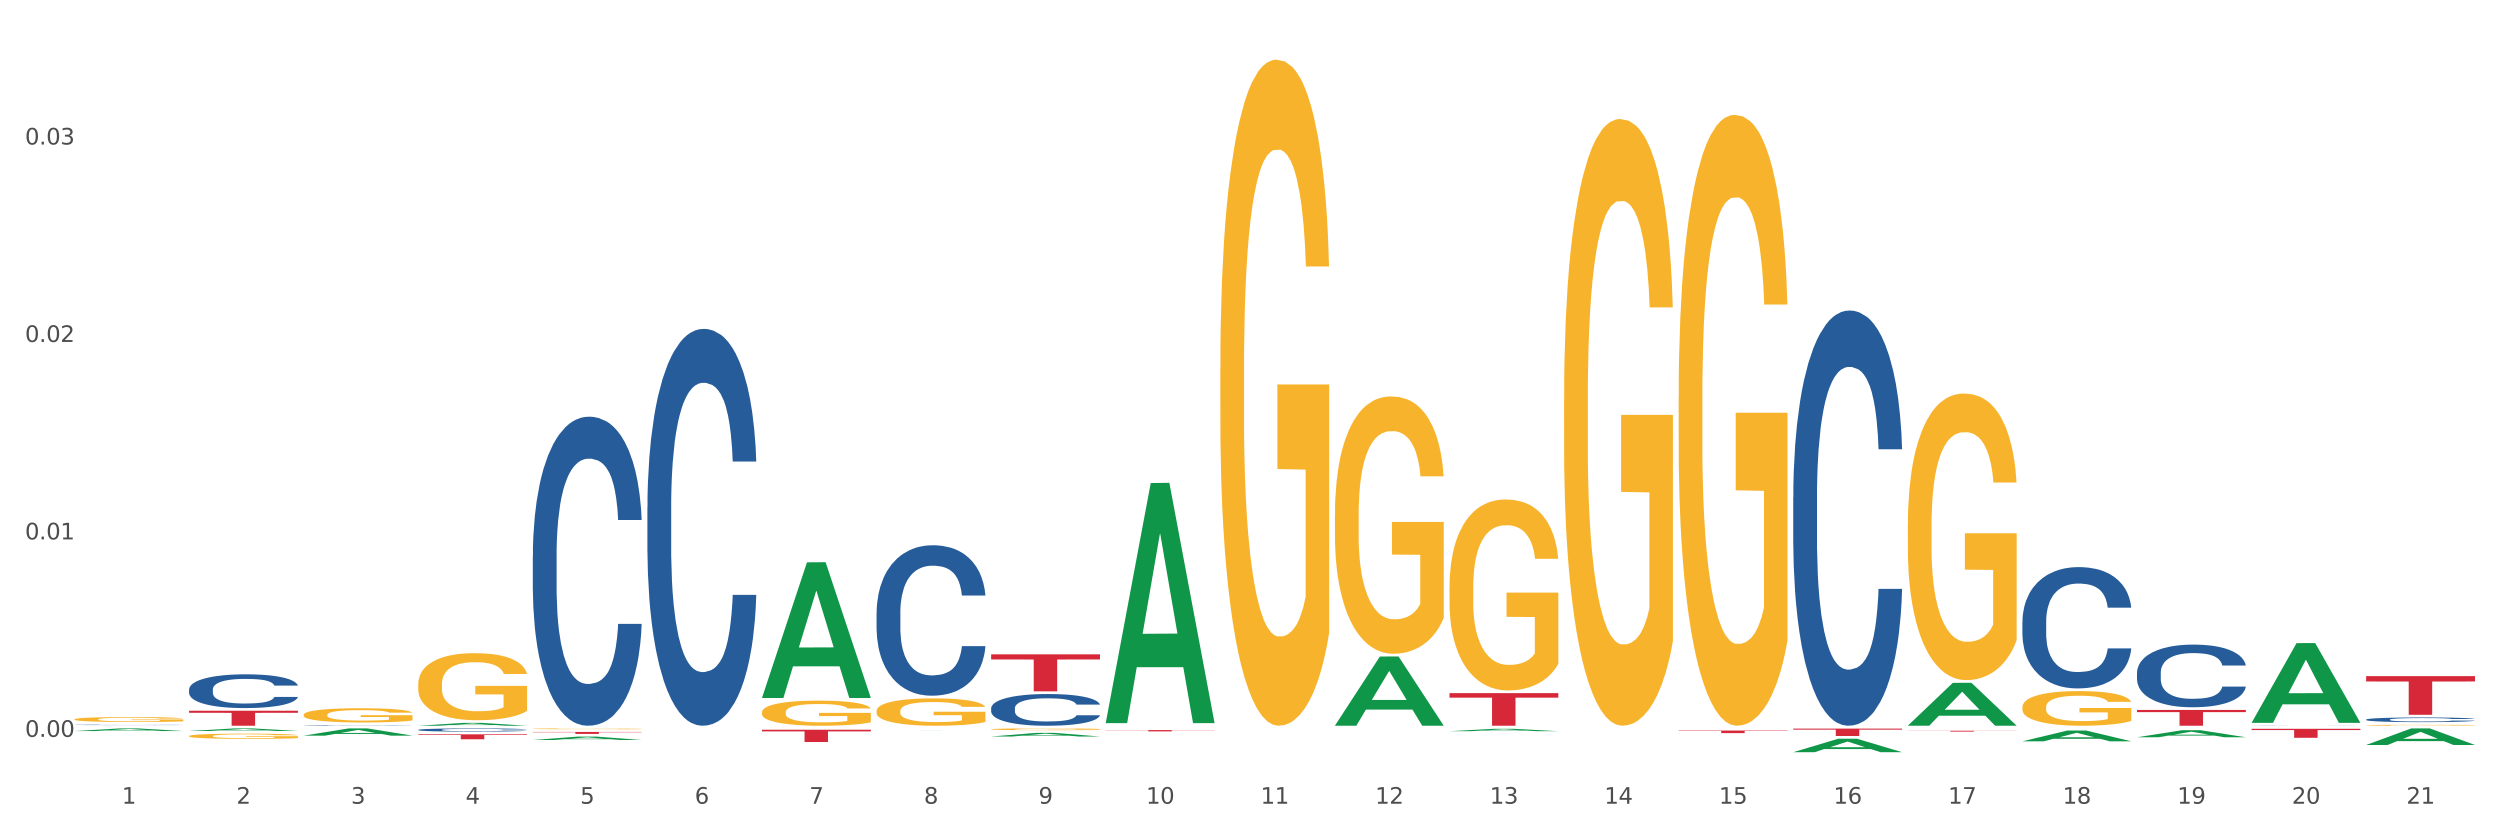 <?xml version="1.0" encoding="utf-8" standalone="no"?>
<!DOCTYPE svg PUBLIC "-//W3C//DTD SVG 1.1//EN"
  "http://www.w3.org/Graphics/SVG/1.1/DTD/svg11.dtd">
<svg xmlns:xlink="http://www.w3.org/1999/xlink" width="1080pt" height="360pt" viewBox="0 0 1080 360" xmlns="http://www.w3.org/2000/svg" version="1.1">
 <rect x="0" y="0" width="1080" height="360" fill="#333333" stroke="none"/>
 <defs>
  <style type="text/css">*{stroke-linejoin: round; stroke-linecap: butt}</style>
 </defs>
 <g id="figure_1">
  <g id="patch_1">
   <path d="M 0 360 
L 1080 360 
L 1080 0 
L 0 0 
z
" style="fill: #ffffff; stroke: #ffffff; stroke-linejoin: miter"/>
  </g>
  <g id="axes_1">
   <g id="matplotlib.axis_1">
    <g id="xtick_1">
     <g id="text_1">
      <!-- 1 -->
      <g style="fill: #4d4d4d" transform="translate(52.633 347.204) scale(0.096 -0.096)">
       <defs>
        <path id="DejaVuSans-31" d="M 794 531 
L 1825 531 
L 1825 4091 
L 703 3866 
L 703 4441 
L 1819 4666 
L 2450 4666 
L 2450 531 
L 3481 531 
L 3481 0 
L 794 0 
L 794 531 
z
" transform="scale(0.016)"/>
       </defs>
       <use xlink:href="#DejaVuSans-31"/>
      </g>
     </g>
    </g>
    <g id="xtick_2">
     <g id="text_2">
      <!-- 2 -->
      <g style="fill: #4d4d4d" transform="translate(102.133 347.204) scale(0.096 -0.096)">
       <defs>
        <path id="DejaVuSans-32" d="M 1228 531 
L 3431 531 
L 3431 0 
L 469 0 
L 469 531 
Q 828 903 1448 1529 
Q 2069 2156 2228 2338 
Q 2531 2678 2651 2914 
Q 2772 3150 2772 3378 
Q 2772 3750 2511 3984 
Q 2250 4219 1831 4219 
Q 1534 4219 1204 4116 
Q 875 4013 500 3803 
L 500 4441 
Q 881 4594 1212 4672 
Q 1544 4750 1819 4750 
Q 2544 4750 2975 4387 
Q 3406 4025 3406 3419 
Q 3406 3131 3298 2873 
Q 3191 2616 2906 2266 
Q 2828 2175 2409 1742 
Q 1991 1309 1228 531 
z
" transform="scale(0.016)"/>
       </defs>
       <use xlink:href="#DejaVuSans-32"/>
      </g>
     </g>
    </g>
    <g id="xtick_3">
     <g id="text_3">
      <!-- 3 -->
      <g style="fill: #4d4d4d" transform="translate(151.633 347.204) scale(0.096 -0.096)">
       <defs>
        <path id="DejaVuSans-33" d="M 2597 2516 
Q 3050 2419 3304 2112 
Q 3559 1806 3559 1356 
Q 3559 666 3084 287 
Q 2609 -91 1734 -91 
Q 1441 -91 1130 -33 
Q 819 25 488 141 
L 488 750 
Q 750 597 1062 519 
Q 1375 441 1716 441 
Q 2309 441 2620 675 
Q 2931 909 2931 1356 
Q 2931 1769 2642 2001 
Q 2353 2234 1838 2234 
L 1294 2234 
L 1294 2753 
L 1863 2753 
Q 2328 2753 2575 2939 
Q 2822 3125 2822 3475 
Q 2822 3834 2567 4026 
Q 2313 4219 1838 4219 
Q 1578 4219 1281 4162 
Q 984 4106 628 3988 
L 628 4550 
Q 988 4650 1302 4700 
Q 1616 4750 1894 4750 
Q 2613 4750 3031 4423 
Q 3450 4097 3450 3541 
Q 3450 3153 3228 2886 
Q 3006 2619 2597 2516 
z
" transform="scale(0.016)"/>
       </defs>
       <use xlink:href="#DejaVuSans-33"/>
      </g>
     </g>
    </g>
    <g id="xtick_4">
     <g id="text_4">
      <!-- 4 -->
      <g style="fill: #4d4d4d" transform="translate(201.133 347.204) scale(0.096 -0.096)">
       <defs>
        <path id="DejaVuSans-34" d="M 2419 4116 
L 825 1625 
L 2419 1625 
L 2419 4116 
z
M 2253 4666 
L 3047 4666 
L 3047 1625 
L 3713 1625 
L 3713 1100 
L 3047 1100 
L 3047 0 
L 2419 0 
L 2419 1100 
L 313 1100 
L 313 1709 
L 2253 4666 
z
" transform="scale(0.016)"/>
       </defs>
       <use xlink:href="#DejaVuSans-34"/>
      </g>
     </g>
    </g>
    <g id="xtick_5">
     <g id="text_5">
      <!-- 5 -->
      <g style="fill: #4d4d4d" transform="translate(250.633 347.204) scale(0.096 -0.096)">
       <defs>
        <path id="DejaVuSans-35" d="M 691 4666 
L 3169 4666 
L 3169 4134 
L 1269 4134 
L 1269 2991 
Q 1406 3038 1543 3061 
Q 1681 3084 1819 3084 
Q 2600 3084 3056 2656 
Q 3513 2228 3513 1497 
Q 3513 744 3044 326 
Q 2575 -91 1722 -91 
Q 1428 -91 1123 -41 
Q 819 9 494 109 
L 494 744 
Q 775 591 1075 516 
Q 1375 441 1709 441 
Q 2250 441 2565 725 
Q 2881 1009 2881 1497 
Q 2881 1984 2565 2268 
Q 2250 2553 1709 2553 
Q 1456 2553 1204 2497 
Q 953 2441 691 2322 
L 691 4666 
z
" transform="scale(0.016)"/>
       </defs>
       <use xlink:href="#DejaVuSans-35"/>
      </g>
     </g>
    </g>
    <g id="xtick_6">
     <g id="text_6">
      <!-- 6 -->
      <g style="fill: #4d4d4d" transform="translate(300.134 347.204) scale(0.096 -0.096)">
       <defs>
        <path id="DejaVuSans-36" d="M 2113 2584 
Q 1688 2584 1439 2293 
Q 1191 2003 1191 1497 
Q 1191 994 1439 701 
Q 1688 409 2113 409 
Q 2538 409 2786 701 
Q 3034 994 3034 1497 
Q 3034 2003 2786 2293 
Q 2538 2584 2113 2584 
z
M 3366 4563 
L 3366 3988 
Q 3128 4100 2886 4159 
Q 2644 4219 2406 4219 
Q 1781 4219 1451 3797 
Q 1122 3375 1075 2522 
Q 1259 2794 1537 2939 
Q 1816 3084 2150 3084 
Q 2853 3084 3261 2657 
Q 3669 2231 3669 1497 
Q 3669 778 3244 343 
Q 2819 -91 2113 -91 
Q 1303 -91 875 529 
Q 447 1150 447 2328 
Q 447 3434 972 4092 
Q 1497 4750 2381 4750 
Q 2619 4750 2861 4703 
Q 3103 4656 3366 4563 
z
" transform="scale(0.016)"/>
       </defs>
       <use xlink:href="#DejaVuSans-36"/>
      </g>
     </g>
    </g>
    <g id="xtick_7">
     <g id="text_7">
      <!-- 7 -->
      <g style="fill: #4d4d4d" transform="translate(349.634 347.204) scale(0.096 -0.096)">
       <defs>
        <path id="DejaVuSans-37" d="M 525 4666 
L 3525 4666 
L 3525 4397 
L 1831 0 
L 1172 0 
L 2766 4134 
L 525 4134 
L 525 4666 
z
" transform="scale(0.016)"/>
       </defs>
       <use xlink:href="#DejaVuSans-37"/>
      </g>
     </g>
    </g>
    <g id="xtick_8">
     <g id="text_8">
      <!-- 8 -->
      <g style="fill: #4d4d4d" transform="translate(399.134 347.204) scale(0.096 -0.096)">
       <defs>
        <path id="DejaVuSans-38" d="M 2034 2216 
Q 1584 2216 1326 1975 
Q 1069 1734 1069 1313 
Q 1069 891 1326 650 
Q 1584 409 2034 409 
Q 2484 409 2743 651 
Q 3003 894 3003 1313 
Q 3003 1734 2745 1975 
Q 2488 2216 2034 2216 
z
M 1403 2484 
Q 997 2584 770 2862 
Q 544 3141 544 3541 
Q 544 4100 942 4425 
Q 1341 4750 2034 4750 
Q 2731 4750 3128 4425 
Q 3525 4100 3525 3541 
Q 3525 3141 3298 2862 
Q 3072 2584 2669 2484 
Q 3125 2378 3379 2068 
Q 3634 1759 3634 1313 
Q 3634 634 3220 271 
Q 2806 -91 2034 -91 
Q 1263 -91 848 271 
Q 434 634 434 1313 
Q 434 1759 690 2068 
Q 947 2378 1403 2484 
z
M 1172 3481 
Q 1172 3119 1398 2916 
Q 1625 2713 2034 2713 
Q 2441 2713 2670 2916 
Q 2900 3119 2900 3481 
Q 2900 3844 2670 4047 
Q 2441 4250 2034 4250 
Q 1625 4250 1398 4047 
Q 1172 3844 1172 3481 
z
" transform="scale(0.016)"/>
       </defs>
       <use xlink:href="#DejaVuSans-38"/>
      </g>
     </g>
    </g>
    <g id="xtick_9">
     <g id="text_9">
      <!-- 9 -->
      <g style="fill: #4d4d4d" transform="translate(448.634 347.204) scale(0.096 -0.096)">
       <defs>
        <path id="DejaVuSans-39" d="M 703 97 
L 703 672 
Q 941 559 1184 500 
Q 1428 441 1663 441 
Q 2288 441 2617 861 
Q 2947 1281 2994 2138 
Q 2813 1869 2534 1725 
Q 2256 1581 1919 1581 
Q 1219 1581 811 2004 
Q 403 2428 403 3163 
Q 403 3881 828 4315 
Q 1253 4750 1959 4750 
Q 2769 4750 3195 4129 
Q 3622 3509 3622 2328 
Q 3622 1225 3098 567 
Q 2575 -91 1691 -91 
Q 1453 -91 1209 -44 
Q 966 3 703 97 
z
M 1959 2075 
Q 2384 2075 2632 2365 
Q 2881 2656 2881 3163 
Q 2881 3666 2632 3958 
Q 2384 4250 1959 4250 
Q 1534 4250 1286 3958 
Q 1038 3666 1038 3163 
Q 1038 2656 1286 2365 
Q 1534 2075 1959 2075 
z
" transform="scale(0.016)"/>
       </defs>
       <use xlink:href="#DejaVuSans-39"/>
      </g>
     </g>
    </g>
    <g id="xtick_10">
     <g id="text_10">
      <!-- 10 -->
      <g style="fill: #4d4d4d" transform="translate(495.079 347.204) scale(0.096 -0.096)">
       <defs>
        <path id="DejaVuSans-30" d="M 2034 4250 
Q 1547 4250 1301 3770 
Q 1056 3291 1056 2328 
Q 1056 1369 1301 889 
Q 1547 409 2034 409 
Q 2525 409 2770 889 
Q 3016 1369 3016 2328 
Q 3016 3291 2770 3770 
Q 2525 4250 2034 4250 
z
M 2034 4750 
Q 2819 4750 3233 4129 
Q 3647 3509 3647 2328 
Q 3647 1150 3233 529 
Q 2819 -91 2034 -91 
Q 1250 -91 836 529 
Q 422 1150 422 2328 
Q 422 3509 836 4129 
Q 1250 4750 2034 4750 
z
" transform="scale(0.016)"/>
       </defs>
       <use xlink:href="#DejaVuSans-31"/>
       <use xlink:href="#DejaVuSans-30" transform="translate(63.623 0)"/>
      </g>
     </g>
    </g>
    <g id="xtick_11">
     <g id="text_11">
      <!-- 11 -->
      <g style="fill: #4d4d4d" transform="translate(544.58 347.204) scale(0.096 -0.096)">
       <use xlink:href="#DejaVuSans-31"/>
       <use xlink:href="#DejaVuSans-31" transform="translate(63.623 0)"/>
      </g>
     </g>
    </g>
    <g id="xtick_12">
     <g id="text_12">
      <!-- 12 -->
      <g style="fill: #4d4d4d" transform="translate(594.08 347.204) scale(0.096 -0.096)">
       <use xlink:href="#DejaVuSans-31"/>
       <use xlink:href="#DejaVuSans-32" transform="translate(63.623 0)"/>
      </g>
     </g>
    </g>
    <g id="xtick_13">
     <g id="text_13">
      <!-- 13 -->
      <g style="fill: #4d4d4d" transform="translate(643.58 347.204) scale(0.096 -0.096)">
       <use xlink:href="#DejaVuSans-31"/>
       <use xlink:href="#DejaVuSans-33" transform="translate(63.623 0)"/>
      </g>
     </g>
    </g>
    <g id="xtick_14">
     <g id="text_14">
      <!-- 14 -->
      <g style="fill: #4d4d4d" transform="translate(693.08 347.204) scale(0.096 -0.096)">
       <use xlink:href="#DejaVuSans-31"/>
       <use xlink:href="#DejaVuSans-34" transform="translate(63.623 0)"/>
      </g>
     </g>
    </g>
    <g id="xtick_15">
     <g id="text_15">
      <!-- 15 -->
      <g style="fill: #4d4d4d" transform="translate(742.58 347.204) scale(0.096 -0.096)">
       <use xlink:href="#DejaVuSans-31"/>
       <use xlink:href="#DejaVuSans-35" transform="translate(63.623 0)"/>
      </g>
     </g>
    </g>
    <g id="xtick_16">
     <g id="text_16">
      <!-- 16 -->
      <g style="fill: #4d4d4d" transform="translate(792.08 347.204) scale(0.096 -0.096)">
       <use xlink:href="#DejaVuSans-31"/>
       <use xlink:href="#DejaVuSans-36" transform="translate(63.623 0)"/>
      </g>
     </g>
    </g>
    <g id="xtick_17">
     <g id="text_17">
      <!-- 17 -->
      <g style="fill: #4d4d4d" transform="translate(841.58 347.204) scale(0.096 -0.096)">
       <use xlink:href="#DejaVuSans-31"/>
       <use xlink:href="#DejaVuSans-37" transform="translate(63.623 0)"/>
      </g>
     </g>
    </g>
    <g id="xtick_18">
     <g id="text_18">
      <!-- 18 -->
      <g style="fill: #4d4d4d" transform="translate(891.08 347.204) scale(0.096 -0.096)">
       <use xlink:href="#DejaVuSans-31"/>
       <use xlink:href="#DejaVuSans-38" transform="translate(63.623 0)"/>
      </g>
     </g>
    </g>
    <g id="xtick_19">
     <g id="text_19">
      <!-- 19 -->
      <g style="fill: #4d4d4d" transform="translate(940.58 347.204) scale(0.096 -0.096)">
       <use xlink:href="#DejaVuSans-31"/>
       <use xlink:href="#DejaVuSans-39" transform="translate(63.623 0)"/>
      </g>
     </g>
    </g>
    <g id="xtick_20">
     <g id="text_20">
      <!-- 20 -->
      <g style="fill: #4d4d4d" transform="translate(990.08 347.204) scale(0.096 -0.096)">
       <use xlink:href="#DejaVuSans-32"/>
       <use xlink:href="#DejaVuSans-30" transform="translate(63.623 0)"/>
      </g>
     </g>
    </g>
    <g id="xtick_21">
     <g id="text_21">
      <!-- 21 -->
      <g style="fill: #4d4d4d" transform="translate(1039.58 347.204) scale(0.096 -0.096)">
       <use xlink:href="#DejaVuSans-32"/>
       <use xlink:href="#DejaVuSans-31" transform="translate(63.623 0)"/>
      </g>
     </g>
    </g>
    <g id="xtick_22"/>
    <g id="xtick_23"/>
    <g id="xtick_24"/>
    <g id="xtick_25"/>
    <g id="xtick_26"/>
    <g id="xtick_27"/>
    <g id="xtick_28"/>
    <g id="xtick_29"/>
    <g id="xtick_30"/>
    <g id="xtick_31"/>
    <g id="xtick_32"/>
    <g id="xtick_33"/>
    <g id="xtick_34"/>
    <g id="xtick_35"/>
    <g id="xtick_36"/>
    <g id="xtick_37"/>
    <g id="xtick_38"/>
    <g id="xtick_39"/>
    <g id="xtick_40"/>
    <g id="xtick_41"/>
   </g>
   <g id="matplotlib.axis_2">
    <g id="ytick_1">
     <g id="text_22">
      <!-- 0.00 -->
      <g style="fill: #4d4d4d" transform="translate(10.8 318.318) scale(0.096 -0.096)">
       <defs>
        <path id="DejaVuSans-2e" d="M 684 794 
L 1344 794 
L 1344 0 
L 684 0 
L 684 794 
z
" transform="scale(0.016)"/>
       </defs>
       <use xlink:href="#DejaVuSans-30"/>
       <use xlink:href="#DejaVuSans-2e" transform="translate(63.623 0)"/>
       <use xlink:href="#DejaVuSans-30" transform="translate(95.41 0)"/>
       <use xlink:href="#DejaVuSans-30" transform="translate(159.033 0)"/>
      </g>
     </g>
    </g>
    <g id="ytick_2">
     <g id="text_23">
      <!-- 0.01 -->
      <g style="fill: #4d4d4d" transform="translate(10.8 233.023) scale(0.096 -0.096)">
       <use xlink:href="#DejaVuSans-30"/>
       <use xlink:href="#DejaVuSans-2e" transform="translate(63.623 0)"/>
       <use xlink:href="#DejaVuSans-30" transform="translate(95.41 0)"/>
       <use xlink:href="#DejaVuSans-31" transform="translate(159.033 0)"/>
      </g>
     </g>
    </g>
    <g id="ytick_3">
     <g id="text_24">
      <!-- 0.02 -->
      <g style="fill: #4d4d4d" transform="translate(10.8 147.728) scale(0.096 -0.096)">
       <use xlink:href="#DejaVuSans-30"/>
       <use xlink:href="#DejaVuSans-2e" transform="translate(63.623 0)"/>
       <use xlink:href="#DejaVuSans-30" transform="translate(95.41 0)"/>
       <use xlink:href="#DejaVuSans-32" transform="translate(159.033 0)"/>
      </g>
     </g>
    </g>
    <g id="ytick_4">
     <g id="text_25">
      <!-- 0.03 -->
      <g style="fill: #4d4d4d" transform="translate(10.8 62.433) scale(0.096 -0.096)">
       <use xlink:href="#DejaVuSans-30"/>
       <use xlink:href="#DejaVuSans-2e" transform="translate(63.623 0)"/>
       <use xlink:href="#DejaVuSans-30" transform="translate(95.41 0)"/>
       <use xlink:href="#DejaVuSans-33" transform="translate(159.033 0)"/>
      </g>
     </g>
    </g>
    <g id="ytick_5"/>
    <g id="ytick_6"/>
    <g id="ytick_7"/>
    <g id="ytick_8"/>
   </g>
   <g id="PolyCollection_1">
    <path d="M 32.175 315.815 
L 32.223 315.814 
L 51.615 314.672 
L 59.663 314.67 
L 79.2 315.818 
L 69.892 315.818 
L 65.674 315.55 
L 45.652 315.55 
L 45.507 315.555 
L 41.435 315.818 
L 32.175 315.818 
L 32.175 315.815 
L 48.173 315.391 
L 63.153 315.39 
L 55.736 314.915 
L 55.639 314.913 
L 55.542 314.916 
L 48.125 315.39 
L 48.173 315.391 
L 32.175 315.815 
z
" clip-path="url(#pa5953d88e0)" style="fill: #109648"/>
    <path d="M 675.675 172.523 
L 675.731 172.284 
L 675.731 163.666 
L 675.842 156.246 
L 676.397 138.293 
L 677.23 123.451 
L 677.84 115.552 
L 678.451 109.089 
L 679.173 102.626 
L 680.061 95.923 
L 681.671 86.109 
L 682.67 81.082 
L 683.892 75.816 
L 686.113 68.156 
L 687.723 63.847 
L 689.388 60.257 
L 692.109 55.948 
L 693.885 54.033 
L 695.773 52.597 
L 698.049 51.639 
L 699.77 51.4 
L 703.546 52.118 
L 706.766 54.272 
L 708.32 55.948 
L 710.319 58.82 
L 711.374 60.735 
L 713.095 64.565 
L 714.872 69.592 
L 716.093 73.901 
L 717.925 82.04 
L 719.313 90.178 
L 720.59 100.232 
L 721.256 107.174 
L 721.756 113.637 
L 722.2 121.058 
L 722.644 132.787 
L 712.651 132.787 
L 712.262 124.409 
L 711.652 116.51 
L 710.763 108.85 
L 709.986 104.062 
L 708.654 98.078 
L 707.432 94.248 
L 706.155 91.375 
L 704.601 88.982 
L 703.379 87.785 
L 701.658 86.827 
L 698.271 87.067 
L 695.995 88.982 
L 694.441 91.375 
L 693.441 93.53 
L 692.553 95.923 
L 691.554 99.275 
L 690.388 104.301 
L 689.555 108.85 
L 688.722 114.595 
L 688.056 120.34 
L 687.445 127.042 
L 686.945 134.223 
L 686.557 141.644 
L 686.224 150.74 
L 685.946 165.821 
L 685.946 198.615 
L 686.057 206.036 
L 686.335 215.85 
L 686.668 223.271 
L 687.223 232.127 
L 687.723 238.112 
L 688.667 246.729 
L 689.721 253.911 
L 690.554 258.459 
L 691.387 262.289 
L 692.831 267.555 
L 694.441 271.864 
L 695.829 274.497 
L 697.716 276.891 
L 698.993 277.848 
L 700.104 278.327 
L 702.824 278.327 
L 704.767 277.609 
L 706.932 275.933 
L 708.598 273.779 
L 709.986 271.146 
L 711.541 266.837 
L 712.54 262.767 
L 712.54 212.738 
L 700.326 212.499 
L 700.326 179.226 
L 722.7 179.226 
L 722.7 276.891 
L 721.756 281.917 
L 720.701 286.465 
L 719.591 290.535 
L 717.925 295.562 
L 715.927 300.349 
L 714.15 303.7 
L 712.262 306.573 
L 710.042 309.206 
L 707.155 311.6 
L 705.378 312.557 
L 703.157 313.275 
L 700.548 313.515 
L 698.271 313.036 
L 696.051 311.839 
L 693.719 309.685 
L 691.443 306.573 
L 689.721 303.461 
L 688 299.631 
L 686.168 294.604 
L 684.725 289.817 
L 683.614 285.508 
L 682.393 280.002 
L 681.06 272.821 
L 680.061 266.358 
L 679.173 259.656 
L 678.229 251.038 
L 677.563 243.617 
L 676.896 234.282 
L 676.508 227.34 
L 676.064 216.568 
L 675.731 201.488 
L 675.675 172.523 
z
" clip-path="url(#pa5953d88e0)" style="fill: #f7b32b"/>
    <path d="M 725.175 171.558 
L 725.231 171.317 
L 725.231 162.641 
L 725.342 155.169 
L 725.897 137.093 
L 726.73 122.151 
L 727.34 114.197 
L 727.951 107.69 
L 728.673 101.183 
L 729.561 94.434 
L 731.171 84.553 
L 732.17 79.491 
L 733.392 74.189 
L 735.613 66.477 
L 737.223 62.138 
L 738.888 58.523 
L 741.609 54.185 
L 743.385 52.257 
L 745.273 50.811 
L 747.549 49.847 
L 749.27 49.606 
L 753.046 50.329 
L 756.266 52.498 
L 757.82 54.185 
L 759.819 57.077 
L 760.874 59.005 
L 762.595 62.861 
L 764.372 67.923 
L 765.593 72.261 
L 767.425 80.455 
L 768.813 88.65 
L 770.09 98.772 
L 770.756 105.762 
L 771.256 112.269 
L 771.7 119.741 
L 772.144 131.55 
L 762.151 131.55 
L 761.762 123.115 
L 761.152 115.161 
L 760.263 107.449 
L 759.486 102.629 
L 758.154 96.603 
L 756.932 92.747 
L 755.655 89.855 
L 754.101 87.445 
L 752.879 86.24 
L 751.158 85.276 
L 747.771 85.517 
L 745.495 87.445 
L 743.941 89.855 
L 742.941 92.024 
L 742.053 94.434 
L 741.054 97.808 
L 739.888 102.87 
L 739.055 107.449 
L 738.222 113.233 
L 737.556 119.017 
L 736.945 125.766 
L 736.445 132.996 
L 736.057 140.468 
L 735.724 149.626 
L 735.446 164.81 
L 735.446 197.829 
L 735.557 205.3 
L 735.835 215.182 
L 736.168 222.653 
L 736.723 231.57 
L 737.223 237.596 
L 738.167 246.272 
L 739.221 253.503 
L 740.054 258.082 
L 740.887 261.938 
L 742.331 267.24 
L 743.941 271.579 
L 745.329 274.23 
L 747.216 276.64 
L 748.493 277.604 
L 749.604 278.086 
L 752.324 278.086 
L 754.267 277.363 
L 756.432 275.676 
L 758.098 273.507 
L 759.486 270.856 
L 761.041 266.517 
L 762.04 262.42 
L 762.04 212.048 
L 749.826 211.807 
L 749.826 178.307 
L 772.2 178.307 
L 772.2 276.64 
L 771.256 281.701 
L 770.201 286.28 
L 769.091 290.378 
L 767.425 295.439 
L 765.427 300.259 
L 763.65 303.633 
L 761.762 306.525 
L 759.542 309.177 
L 756.655 311.587 
L 754.878 312.551 
L 752.657 313.274 
L 750.048 313.515 
L 747.771 313.033 
L 745.551 311.828 
L 743.219 309.659 
L 740.943 306.525 
L 739.221 303.392 
L 737.5 299.536 
L 735.668 294.475 
L 734.225 289.655 
L 733.114 285.316 
L 731.893 279.773 
L 730.56 272.543 
L 729.561 266.035 
L 728.673 259.287 
L 727.729 250.61 
L 727.063 243.139 
L 726.396 233.74 
L 726.008 226.75 
L 725.564 215.905 
L 725.231 200.721 
L 725.175 171.558 
z
" clip-path="url(#pa5953d88e0)" style="fill: #f7b32b"/>
    <path d="M 824.175 227.212 
L 824.231 227.098 
L 824.231 223.027 
L 824.342 219.522 
L 824.897 211.041 
L 825.73 204.03 
L 826.34 200.298 
L 826.951 197.245 
L 827.673 194.191 
L 828.561 191.025 
L 830.171 186.389 
L 831.17 184.014 
L 832.392 181.526 
L 834.613 177.907 
L 836.223 175.872 
L 837.888 174.176 
L 840.609 172.14 
L 842.385 171.235 
L 844.273 170.557 
L 846.549 170.105 
L 848.27 169.992 
L 852.046 170.331 
L 855.266 171.348 
L 856.82 172.14 
L 858.819 173.497 
L 859.874 174.402 
L 861.595 176.211 
L 863.372 178.586 
L 864.593 180.621 
L 866.425 184.466 
L 867.813 188.311 
L 869.09 193.06 
L 869.756 196.34 
L 870.256 199.393 
L 870.7 202.899 
L 871.144 208.44 
L 861.151 208.44 
L 860.762 204.482 
L 860.152 200.75 
L 859.263 197.131 
L 858.486 194.87 
L 857.154 192.043 
L 855.932 190.233 
L 854.655 188.876 
L 853.101 187.746 
L 851.879 187.18 
L 850.158 186.728 
L 846.771 186.841 
L 844.495 187.746 
L 842.941 188.876 
L 841.941 189.894 
L 841.053 191.025 
L 840.054 192.608 
L 838.888 194.983 
L 838.055 197.131 
L 837.222 199.845 
L 836.556 202.559 
L 835.945 205.726 
L 835.445 209.118 
L 835.057 212.624 
L 834.724 216.921 
L 834.446 224.045 
L 834.446 239.538 
L 834.557 243.043 
L 834.835 247.68 
L 835.168 251.185 
L 835.723 255.369 
L 836.223 258.196 
L 837.167 262.267 
L 838.221 265.66 
L 839.054 267.808 
L 839.887 269.618 
L 841.331 272.106 
L 842.941 274.141 
L 844.329 275.385 
L 846.216 276.516 
L 847.493 276.968 
L 848.604 277.194 
L 851.324 277.194 
L 853.267 276.855 
L 855.432 276.063 
L 857.098 275.046 
L 858.486 273.802 
L 860.041 271.766 
L 861.04 269.844 
L 861.04 246.21 
L 848.826 246.096 
L 848.826 230.378 
L 871.2 230.378 
L 871.2 276.516 
L 870.256 278.891 
L 869.201 281.039 
L 868.091 282.962 
L 866.425 285.336 
L 864.427 287.598 
L 862.65 289.181 
L 860.762 290.538 
L 858.542 291.782 
L 855.655 292.913 
L 853.878 293.365 
L 851.657 293.704 
L 849.048 293.818 
L 846.771 293.591 
L 844.551 293.026 
L 842.219 292.008 
L 839.943 290.538 
L 838.221 289.068 
L 836.5 287.259 
L 834.668 284.884 
L 833.225 282.622 
L 832.114 280.587 
L 830.893 277.986 
L 829.56 274.593 
L 828.561 271.54 
L 827.673 268.374 
L 826.729 264.303 
L 826.063 260.797 
L 825.396 256.387 
L 825.008 253.108 
L 824.564 248.019 
L 824.231 240.895 
L 824.175 227.212 
z
" clip-path="url(#pa5953d88e0)" style="fill: #f7b32b"/>
    <path d="M 873.675 305.468 
L 873.731 305.454 
L 873.731 304.963 
L 873.842 304.539 
L 874.397 303.514 
L 875.23 302.667 
L 875.84 302.217 
L 876.451 301.848 
L 877.173 301.479 
L 878.061 301.096 
L 879.671 300.536 
L 880.67 300.249 
L 881.892 299.949 
L 884.113 299.512 
L 885.723 299.266 
L 887.388 299.061 
L 890.109 298.815 
L 891.885 298.706 
L 893.773 298.624 
L 896.049 298.569 
L 897.77 298.555 
L 901.546 298.596 
L 904.766 298.719 
L 906.32 298.815 
L 908.319 298.979 
L 909.374 299.088 
L 911.095 299.307 
L 912.872 299.594 
L 914.093 299.839 
L 915.925 300.304 
L 917.313 300.768 
L 918.59 301.342 
L 919.256 301.738 
L 919.756 302.107 
L 920.2 302.531 
L 920.644 303.2 
L 910.651 303.2 
L 910.262 302.722 
L 909.652 302.271 
L 908.763 301.834 
L 907.986 301.561 
L 906.654 301.219 
L 905.432 301.001 
L 904.155 300.837 
L 902.601 300.7 
L 901.379 300.632 
L 899.658 300.577 
L 896.271 300.591 
L 893.995 300.7 
L 892.441 300.837 
L 891.441 300.96 
L 890.553 301.096 
L 889.554 301.288 
L 888.388 301.575 
L 887.555 301.834 
L 886.722 302.162 
L 886.056 302.49 
L 885.445 302.872 
L 884.945 303.282 
L 884.557 303.706 
L 884.224 304.225 
L 883.946 305.086 
L 883.946 306.957 
L 884.057 307.381 
L 884.335 307.941 
L 884.668 308.364 
L 885.223 308.87 
L 885.723 309.211 
L 886.667 309.703 
L 887.721 310.113 
L 888.554 310.373 
L 889.387 310.591 
L 890.831 310.892 
L 892.441 311.138 
L 893.829 311.288 
L 895.716 311.425 
L 896.993 311.479 
L 898.104 311.507 
L 900.824 311.507 
L 902.767 311.466 
L 904.932 311.37 
L 906.598 311.247 
L 907.986 311.097 
L 909.541 310.851 
L 910.54 310.619 
L 910.54 307.763 
L 898.326 307.75 
L 898.326 305.851 
L 920.7 305.851 
L 920.7 311.425 
L 919.756 311.711 
L 918.701 311.971 
L 917.591 312.203 
L 915.925 312.49 
L 913.927 312.763 
L 912.15 312.955 
L 910.262 313.119 
L 908.042 313.269 
L 905.155 313.406 
L 903.378 313.46 
L 901.157 313.501 
L 898.548 313.515 
L 896.271 313.487 
L 894.051 313.419 
L 891.719 313.296 
L 889.443 313.119 
L 887.721 312.941 
L 886 312.722 
L 884.168 312.436 
L 882.725 312.162 
L 881.614 311.916 
L 880.393 311.602 
L 879.06 311.192 
L 878.061 310.823 
L 877.173 310.441 
L 876.229 309.949 
L 875.563 309.526 
L 874.896 308.993 
L 874.508 308.597 
L 874.064 307.982 
L 873.731 307.121 
L 873.675 305.468 
z
" clip-path="url(#pa5953d88e0)" style="fill: #f7b32b"/>
    <path d="M 1022.175 313.302 
L 1022.231 313.301 
L 1022.231 313.288 
L 1022.342 313.277 
L 1022.897 313.25 
L 1023.73 313.227 
L 1024.34 313.215 
L 1024.951 313.206 
L 1025.673 313.196 
L 1026.561 313.186 
L 1028.171 313.171 
L 1029.17 313.163 
L 1030.392 313.155 
L 1032.613 313.144 
L 1034.223 313.137 
L 1035.888 313.132 
L 1038.609 313.125 
L 1040.385 313.122 
L 1042.273 313.12 
L 1044.549 313.119 
L 1046.27 313.118 
L 1050.046 313.12 
L 1053.266 313.123 
L 1054.82 313.125 
L 1056.819 313.13 
L 1057.874 313.133 
L 1059.595 313.138 
L 1061.372 313.146 
L 1062.593 313.153 
L 1064.425 313.165 
L 1065.813 313.177 
L 1067.09 313.192 
L 1067.756 313.203 
L 1068.256 313.213 
L 1068.7 313.224 
L 1069.144 313.242 
L 1059.151 313.242 
L 1058.762 313.229 
L 1058.152 313.217 
L 1057.263 313.205 
L 1056.486 313.198 
L 1055.154 313.189 
L 1053.932 313.183 
L 1052.655 313.179 
L 1051.101 313.175 
L 1049.879 313.174 
L 1048.158 313.172 
L 1044.771 313.172 
L 1042.495 313.175 
L 1040.941 313.179 
L 1039.941 313.182 
L 1039.053 313.186 
L 1038.054 313.191 
L 1036.888 313.198 
L 1036.055 313.205 
L 1035.222 313.214 
L 1034.556 313.223 
L 1033.945 313.233 
L 1033.445 313.244 
L 1033.057 313.255 
L 1032.724 313.269 
L 1032.446 313.291 
L 1032.446 313.341 
L 1032.557 313.352 
L 1032.835 313.367 
L 1033.168 313.378 
L 1033.723 313.392 
L 1034.223 313.401 
L 1035.167 313.414 
L 1036.221 313.425 
L 1037.054 313.432 
L 1037.887 313.437 
L 1039.331 313.445 
L 1040.941 313.452 
L 1042.329 313.456 
L 1044.216 313.459 
L 1045.493 313.461 
L 1046.604 313.462 
L 1049.324 313.462 
L 1051.267 313.461 
L 1053.432 313.458 
L 1055.098 313.455 
L 1056.486 313.451 
L 1058.041 313.444 
L 1059.04 313.438 
L 1059.04 313.362 
L 1046.826 313.362 
L 1046.826 313.312 
L 1069.2 313.312 
L 1069.2 313.459 
L 1068.256 313.467 
L 1067.201 313.474 
L 1066.091 313.48 
L 1064.425 313.488 
L 1062.427 313.495 
L 1060.65 313.5 
L 1058.762 313.504 
L 1056.542 313.508 
L 1053.655 313.512 
L 1051.878 313.513 
L 1049.657 313.514 
L 1047.048 313.515 
L 1044.771 313.514 
L 1042.551 313.512 
L 1040.219 313.509 
L 1037.943 313.504 
L 1036.221 313.5 
L 1034.5 313.494 
L 1032.668 313.486 
L 1031.225 313.479 
L 1030.114 313.472 
L 1028.893 313.464 
L 1027.56 313.453 
L 1026.561 313.444 
L 1025.673 313.433 
L 1024.729 313.42 
L 1024.063 313.409 
L 1023.396 313.395 
L 1023.008 313.385 
L 1022.564 313.368 
L 1022.231 313.345 
L 1022.175 313.302 
z
" clip-path="url(#pa5953d88e0)" style="fill: #f7b32b"/>
    <path d="M 81.675 297.858 
L 81.731 297.844 
L 81.731 297.472 
L 81.897 296.966 
L 82.509 296.034 
L 83.287 295.329 
L 84.621 294.504 
L 85.344 294.158 
L 86.289 293.772 
L 88.234 293.146 
L 90.457 292.614 
L 92.014 292.321 
L 93.181 292.135 
L 95.794 291.802 
L 97.294 291.655 
L 98.851 291.536 
L 100.185 291.456 
L 102.408 291.363 
L 104.187 291.323 
L 106.244 291.309 
L 107.967 291.323 
L 110.246 291.376 
L 113.581 291.536 
L 114.859 291.629 
L 116.582 291.789 
L 118.361 292.002 
L 119.806 292.214 
L 121.474 292.521 
L 123.197 292.92 
L 124.865 293.426 
L 126.032 293.891 
L 126.977 294.384 
L 127.811 294.983 
L 128.422 295.635 
L 128.7 296.181 
L 118.528 296.181 
L 118.25 295.688 
L 117.694 295.156 
L 117.138 294.797 
L 116.527 294.504 
L 115.582 294.171 
L 114.748 293.958 
L 113.359 293.705 
L 112.08 293.545 
L 111.024 293.452 
L 109.745 293.372 
L 107.022 293.293 
L 105.076 293.293 
L 103.853 293.319 
L 102.353 293.386 
L 101.074 293.479 
L 99.573 293.639 
L 98.406 293.812 
L 97.239 294.038 
L 96.572 294.198 
L 95.571 294.49 
L 94.904 294.73 
L 94.015 295.143 
L 93.515 295.435 
L 92.625 296.194 
L 92.236 296.753 
L 92.069 297.139 
L 91.958 297.565 
L 91.958 299.641 
L 92.292 300.573 
L 92.57 300.972 
L 93.014 301.425 
L 93.848 302.01 
L 95.071 302.583 
L 96.349 302.995 
L 97.406 303.248 
L 98.406 303.435 
L 99.407 303.581 
L 100.63 303.714 
L 101.63 303.794 
L 103.131 303.874 
L 104.91 303.914 
L 106.299 303.914 
L 109.134 303.847 
L 110.412 303.781 
L 111.635 303.687 
L 112.969 303.541 
L 114.026 303.381 
L 114.637 303.261 
L 115.638 303.009 
L 116.416 302.742 
L 117.083 302.436 
L 117.527 302.17 
L 118.028 301.771 
L 118.417 301.318 
L 118.528 301.079 
L 128.7 301.079 
L 128.478 301.558 
L 128.089 302.024 
L 127.31 302.649 
L 126.699 303.009 
L 125.754 303.448 
L 124.753 303.82 
L 123.364 304.233 
L 122.085 304.539 
L 120.751 304.805 
L 119.306 305.045 
L 116.694 305.378 
L 115.749 305.471 
L 113.748 305.631 
L 112.191 305.724 
L 109.912 305.817 
L 107.578 305.87 
L 105.132 305.883 
L 102.964 305.857 
L 100.574 305.777 
L 99.073 305.697 
L 97.406 305.577 
L 95.46 305.391 
L 93.626 305.165 
L 91.903 304.899 
L 90.291 304.592 
L 88.79 304.246 
L 86.844 303.674 
L 85.399 303.115 
L 84.343 302.596 
L 83.62 302.157 
L 82.898 301.598 
L 82.509 301.212 
L 81.897 300.28 
L 81.675 299.415 
L 81.675 297.858 
z
" clip-path="url(#pa5953d88e0)" style="fill: #255c99"/>
    <path d="M 81.675 307.039 
L 128.7 307.039 
L 128.7 307.939 
L 110.202 307.945 
L 110.202 313.515 
L 100.062 313.515 
L 100.062 307.945 
L 81.675 307.939 
L 81.675 307.045 
L 81.675 307.039 
z
" clip-path="url(#pa5953d88e0)" style="fill: #d62839"/>
    <path d="M 180.675 317.226 
L 227.7 317.226 
L 227.7 317.525 
L 209.202 317.527 
L 209.202 319.372 
L 199.062 319.372 
L 199.062 317.527 
L 180.675 317.525 
L 180.675 317.228 
L 180.675 317.226 
z
" clip-path="url(#pa5953d88e0)" style="fill: #d62839"/>
    <path d="M 230.175 316.209 
L 277.2 316.209 
L 277.2 316.326 
L 258.702 316.327 
L 258.702 317.049 
L 248.562 317.049 
L 248.562 316.327 
L 230.175 316.326 
L 230.175 316.21 
L 230.175 316.209 
z
" clip-path="url(#pa5953d88e0)" style="fill: #d62839"/>
    <path d="M 329.175 315.233 
L 376.2 315.233 
L 376.2 315.972 
L 357.702 315.977 
L 357.702 320.555 
L 347.562 320.555 
L 347.562 315.977 
L 329.175 315.972 
L 329.175 315.238 
L 329.175 315.233 
z
" clip-path="url(#pa5953d88e0)" style="fill: #d62839"/>
    <path d="M 428.175 282.669 
L 475.2 282.669 
L 475.2 284.892 
L 456.702 284.907 
L 456.702 298.664 
L 446.562 298.664 
L 446.562 284.907 
L 428.175 284.892 
L 428.175 282.684 
L 428.175 282.669 
z
" clip-path="url(#pa5953d88e0)" style="fill: #d62839"/>
    <path d="M 477.675 315.387 
L 524.7 315.387 
L 524.7 315.467 
L 506.202 315.468 
L 506.202 315.964 
L 496.062 315.964 
L 496.062 315.468 
L 477.675 315.467 
L 477.675 315.387 
L 477.675 315.387 
z
" clip-path="url(#pa5953d88e0)" style="fill: #d62839"/>
    <path d="M 626.175 299.433 
L 673.2 299.433 
L 673.2 301.39 
L 654.702 301.403 
L 654.702 313.515 
L 644.562 313.515 
L 644.562 301.403 
L 626.175 301.39 
L 626.175 299.446 
L 626.175 299.433 
z
" clip-path="url(#pa5953d88e0)" style="fill: #d62839"/>
    <path d="M 725.175 315.601 
L 772.2 315.601 
L 772.2 315.755 
L 753.702 315.756 
L 753.702 316.706 
L 743.562 316.706 
L 743.562 315.756 
L 725.175 315.755 
L 725.175 315.603 
L 725.175 315.601 
z
" clip-path="url(#pa5953d88e0)" style="fill: #d62839"/>
    <path d="M 774.675 314.768 
L 821.7 314.768 
L 821.7 315.213 
L 803.202 315.216 
L 803.202 317.965 
L 793.062 317.965 
L 793.062 315.216 
L 774.675 315.213 
L 774.675 314.771 
L 774.675 314.768 
z
" clip-path="url(#pa5953d88e0)" style="fill: #d62839"/>
    <path d="M 824.175 315.678 
L 871.2 315.678 
L 871.2 315.731 
L 852.702 315.731 
L 852.702 316.06 
L 842.562 316.06 
L 842.562 315.731 
L 824.175 315.731 
L 824.175 315.678 
L 824.175 315.678 
z
" clip-path="url(#pa5953d88e0)" style="fill: #d62839"/>
    <path d="M 923.175 306.697 
L 970.2 306.697 
L 970.2 307.645 
L 951.702 307.651 
L 951.702 313.515 
L 941.562 313.515 
L 941.562 307.651 
L 923.175 307.645 
L 923.175 306.704 
L 923.175 306.697 
z
" clip-path="url(#pa5953d88e0)" style="fill: #d62839"/>
    <path d="M 626.175 253.9 
L 626.231 253.824 
L 626.231 251.112 
L 626.342 248.776 
L 626.897 243.125 
L 627.73 238.454 
L 628.34 235.968 
L 628.951 233.933 
L 629.673 231.899 
L 630.561 229.789 
L 632.171 226.7 
L 633.17 225.118 
L 634.392 223.461 
L 636.613 221.05 
L 638.223 219.693 
L 639.888 218.563 
L 642.609 217.207 
L 644.385 216.604 
L 646.273 216.152 
L 648.549 215.851 
L 650.27 215.775 
L 654.046 216.001 
L 657.266 216.68 
L 658.82 217.207 
L 660.819 218.111 
L 661.874 218.714 
L 663.595 219.919 
L 665.372 221.502 
L 666.593 222.858 
L 668.425 225.42 
L 669.813 227.981 
L 671.09 231.146 
L 671.756 233.331 
L 672.256 235.365 
L 672.7 237.701 
L 673.144 241.393 
L 663.151 241.393 
L 662.762 238.755 
L 662.152 236.269 
L 661.263 233.858 
L 660.486 232.351 
L 659.154 230.468 
L 657.932 229.262 
L 656.655 228.358 
L 655.101 227.605 
L 653.879 227.228 
L 652.158 226.926 
L 648.771 227.002 
L 646.495 227.605 
L 644.941 228.358 
L 643.941 229.036 
L 643.053 229.789 
L 642.054 230.844 
L 640.888 232.427 
L 640.055 233.858 
L 639.222 235.666 
L 638.556 237.475 
L 637.945 239.584 
L 637.445 241.845 
L 637.057 244.18 
L 636.724 247.043 
L 636.446 251.79 
L 636.446 262.112 
L 636.557 264.448 
L 636.835 267.537 
L 637.168 269.873 
L 637.723 272.66 
L 638.223 274.544 
L 639.167 277.256 
L 640.221 279.517 
L 641.054 280.948 
L 641.887 282.154 
L 643.331 283.811 
L 644.941 285.168 
L 646.329 285.996 
L 648.216 286.75 
L 649.493 287.051 
L 650.604 287.202 
L 653.324 287.202 
L 655.267 286.976 
L 657.432 286.448 
L 659.098 285.77 
L 660.486 284.941 
L 662.041 283.585 
L 663.04 282.304 
L 663.04 266.557 
L 650.826 266.482 
L 650.826 256.009 
L 673.2 256.009 
L 673.2 286.75 
L 672.256 288.332 
L 671.201 289.764 
L 670.091 291.044 
L 668.425 292.627 
L 666.427 294.133 
L 664.65 295.188 
L 662.762 296.092 
L 660.542 296.921 
L 657.655 297.675 
L 655.878 297.976 
L 653.657 298.202 
L 651.048 298.277 
L 648.771 298.127 
L 646.551 297.75 
L 644.219 297.072 
L 641.943 296.092 
L 640.221 295.113 
L 638.5 293.907 
L 636.668 292.325 
L 635.225 290.818 
L 634.114 289.462 
L 632.893 287.729 
L 631.56 285.469 
L 630.561 283.435 
L 629.673 281.325 
L 628.729 278.613 
L 628.063 276.277 
L 627.396 273.338 
L 627.008 271.153 
L 626.564 267.763 
L 626.231 263.016 
L 626.175 253.9 
z
" clip-path="url(#pa5953d88e0)" style="fill: #f7b32b"/>
    <path d="M 576.675 222.625 
L 576.731 222.524 
L 576.731 218.868 
L 576.842 215.72 
L 577.397 208.105 
L 578.23 201.809 
L 578.84 198.458 
L 579.451 195.717 
L 580.173 192.975 
L 581.061 190.132 
L 582.671 185.969 
L 583.67 183.836 
L 584.892 181.602 
L 587.113 178.353 
L 588.723 176.525 
L 590.388 175.002 
L 593.109 173.175 
L 594.885 172.362 
L 596.773 171.753 
L 599.049 171.347 
L 600.77 171.245 
L 604.546 171.55 
L 607.766 172.464 
L 609.32 173.175 
L 611.319 174.393 
L 612.374 175.205 
L 614.095 176.83 
L 615.872 178.962 
L 617.093 180.79 
L 618.925 184.243 
L 620.313 187.695 
L 621.59 191.96 
L 622.256 194.904 
L 622.756 197.646 
L 623.2 200.794 
L 623.644 205.769 
L 613.651 205.769 
L 613.262 202.215 
L 612.652 198.865 
L 611.763 195.615 
L 610.986 193.584 
L 609.654 191.046 
L 608.432 189.421 
L 607.155 188.203 
L 605.601 187.187 
L 604.379 186.68 
L 602.658 186.273 
L 599.271 186.375 
L 596.995 187.187 
L 595.441 188.203 
L 594.441 189.117 
L 593.553 190.132 
L 592.554 191.554 
L 591.388 193.686 
L 590.555 195.615 
L 589.722 198.052 
L 589.056 200.489 
L 588.445 203.332 
L 587.945 206.379 
L 587.557 209.526 
L 587.224 213.385 
L 586.946 219.782 
L 586.946 233.693 
L 587.057 236.841 
L 587.335 241.004 
L 587.668 244.152 
L 588.223 247.909 
L 588.723 250.447 
L 589.667 254.103 
L 590.721 257.149 
L 591.554 259.079 
L 592.387 260.703 
L 593.831 262.937 
L 595.441 264.765 
L 596.829 265.882 
L 598.716 266.897 
L 599.993 267.303 
L 601.104 267.506 
L 603.824 267.506 
L 605.767 267.202 
L 607.932 266.491 
L 609.598 265.577 
L 610.986 264.46 
L 612.541 262.632 
L 613.54 260.906 
L 613.54 239.684 
L 601.326 239.583 
L 601.326 225.468 
L 623.7 225.468 
L 623.7 266.897 
L 622.756 269.03 
L 621.701 270.959 
L 620.591 272.685 
L 618.925 274.817 
L 616.927 276.848 
L 615.15 278.27 
L 613.262 279.488 
L 611.042 280.605 
L 608.155 281.621 
L 606.378 282.027 
L 604.157 282.331 
L 601.548 282.433 
L 599.271 282.23 
L 597.051 281.722 
L 594.719 280.808 
L 592.443 279.488 
L 590.721 278.168 
L 589 276.544 
L 587.168 274.411 
L 585.725 272.38 
L 584.614 270.553 
L 583.393 268.217 
L 582.06 265.171 
L 581.061 262.429 
L 580.173 259.586 
L 579.229 255.931 
L 578.563 252.783 
L 577.896 248.823 
L 577.508 245.878 
L 577.064 241.309 
L 576.731 234.912 
L 576.675 222.625 
z
" clip-path="url(#pa5953d88e0)" style="fill: #f7b32b"/>
    <path d="M 527.175 158.731 
L 527.231 158.469 
L 527.231 149.008 
L 527.342 140.862 
L 527.897 121.152 
L 528.73 104.859 
L 529.34 96.187 
L 529.951 89.092 
L 530.673 81.997 
L 531.561 74.638 
L 533.171 63.864 
L 534.17 58.345 
L 535.392 52.564 
L 537.613 44.155 
L 539.223 39.425 
L 540.888 35.483 
L 543.609 30.753 
L 545.385 28.65 
L 547.273 27.073 
L 549.549 26.022 
L 551.27 25.759 
L 555.046 26.548 
L 558.266 28.913 
L 559.82 30.753 
L 561.819 33.906 
L 562.874 36.008 
L 564.595 40.213 
L 566.372 45.732 
L 567.593 50.462 
L 569.425 59.397 
L 570.813 68.332 
L 572.09 79.369 
L 572.756 86.99 
L 573.256 94.085 
L 573.7 102.231 
L 574.144 115.108 
L 564.151 115.108 
L 563.762 105.911 
L 563.152 97.238 
L 562.263 88.829 
L 561.486 83.573 
L 560.154 77.004 
L 558.932 72.799 
L 557.655 69.645 
L 556.101 67.018 
L 554.879 65.704 
L 553.158 64.652 
L 549.771 64.915 
L 547.495 67.018 
L 545.941 69.645 
L 544.941 72.011 
L 544.053 74.638 
L 543.054 78.318 
L 541.888 83.836 
L 541.055 88.829 
L 540.222 95.136 
L 539.556 101.443 
L 538.945 108.801 
L 538.445 116.685 
L 538.057 124.831 
L 537.724 134.817 
L 537.446 151.373 
L 537.446 187.376 
L 537.557 195.522 
L 537.835 206.296 
L 538.168 214.443 
L 538.723 224.166 
L 539.223 230.736 
L 540.167 240.196 
L 541.221 248.08 
L 542.054 253.073 
L 542.887 257.278 
L 544.331 263.059 
L 545.941 267.789 
L 547.329 270.68 
L 549.216 273.308 
L 550.493 274.359 
L 551.604 274.885 
L 554.324 274.885 
L 556.267 274.096 
L 558.432 272.257 
L 560.098 269.892 
L 561.486 267.001 
L 563.041 262.271 
L 564.04 257.803 
L 564.04 202.88 
L 551.826 202.617 
L 551.826 166.089 
L 574.2 166.089 
L 574.2 273.308 
L 573.256 278.827 
L 572.201 283.82 
L 571.091 288.287 
L 569.425 293.806 
L 567.427 299.061 
L 565.65 302.74 
L 563.762 305.894 
L 561.542 308.785 
L 558.655 311.412 
L 556.878 312.464 
L 554.657 313.252 
L 552.048 313.515 
L 549.771 312.989 
L 547.551 311.675 
L 545.219 309.31 
L 542.943 305.894 
L 541.221 302.478 
L 539.5 298.273 
L 537.668 292.754 
L 536.225 287.499 
L 535.114 282.768 
L 533.893 276.724 
L 532.56 268.84 
L 531.561 261.745 
L 530.673 254.387 
L 529.729 244.927 
L 529.063 236.78 
L 528.396 226.531 
L 528.008 218.91 
L 527.564 207.085 
L 527.231 190.529 
L 527.175 158.731 
z
" clip-path="url(#pa5953d88e0)" style="fill: #f7b32b"/>
    <path d="M 428.175 315.029 
L 428.231 315.028 
L 428.231 315.003 
L 428.342 314.981 
L 428.897 314.928 
L 429.73 314.884 
L 430.34 314.86 
L 430.951 314.841 
L 431.673 314.822 
L 432.561 314.802 
L 434.171 314.773 
L 435.17 314.758 
L 436.392 314.743 
L 438.613 314.72 
L 440.223 314.707 
L 441.888 314.697 
L 444.609 314.684 
L 446.385 314.678 
L 448.273 314.674 
L 450.549 314.671 
L 452.27 314.67 
L 456.046 314.673 
L 459.266 314.679 
L 460.82 314.684 
L 462.819 314.692 
L 463.874 314.698 
L 465.595 314.709 
L 467.372 314.724 
L 468.593 314.737 
L 470.425 314.761 
L 471.813 314.785 
L 473.09 314.815 
L 473.756 314.836 
L 474.256 314.855 
L 474.7 314.877 
L 475.144 314.911 
L 465.151 314.911 
L 464.762 314.887 
L 464.152 314.863 
L 463.263 314.84 
L 462.486 314.826 
L 461.154 314.809 
L 459.932 314.797 
L 458.655 314.789 
L 457.101 314.782 
L 455.879 314.778 
L 454.158 314.775 
L 450.771 314.776 
L 448.495 314.782 
L 446.941 314.789 
L 445.941 314.795 
L 445.053 314.802 
L 444.054 314.812 
L 442.888 314.827 
L 442.055 314.84 
L 441.222 314.857 
L 440.556 314.874 
L 439.945 314.894 
L 439.445 314.916 
L 439.057 314.938 
L 438.724 314.964 
L 438.446 315.009 
L 438.446 315.106 
L 438.557 315.128 
L 438.835 315.157 
L 439.168 315.179 
L 439.723 315.205 
L 440.223 315.223 
L 441.167 315.248 
L 442.221 315.27 
L 443.054 315.283 
L 443.887 315.295 
L 445.331 315.31 
L 446.941 315.323 
L 448.329 315.331 
L 450.216 315.338 
L 451.493 315.341 
L 452.604 315.342 
L 455.324 315.342 
L 457.267 315.34 
L 459.432 315.335 
L 461.098 315.329 
L 462.486 315.321 
L 464.041 315.308 
L 465.04 315.296 
L 465.04 315.148 
L 452.826 315.147 
L 452.826 315.049 
L 475.2 315.049 
L 475.2 315.338 
L 474.256 315.353 
L 473.201 315.366 
L 472.091 315.378 
L 470.425 315.393 
L 468.427 315.407 
L 466.65 315.417 
L 464.762 315.426 
L 462.542 315.433 
L 459.655 315.44 
L 457.878 315.443 
L 455.657 315.445 
L 453.048 315.446 
L 450.771 315.445 
L 448.551 315.441 
L 446.219 315.435 
L 443.943 315.426 
L 442.221 315.416 
L 440.5 315.405 
L 438.668 315.39 
L 437.225 315.376 
L 436.114 315.363 
L 434.893 315.347 
L 433.56 315.326 
L 432.561 315.307 
L 431.673 315.287 
L 430.729 315.261 
L 430.063 315.239 
L 429.396 315.212 
L 429.008 315.191 
L 428.564 315.159 
L 428.231 315.115 
L 428.175 315.029 
z
" clip-path="url(#pa5953d88e0)" style="fill: #f7b32b"/>
    <path d="M 131.175 313.37 
L 131.231 313.369 
L 131.231 313.363 
L 131.397 313.356 
L 132.009 313.341 
L 132.787 313.33 
L 134.121 313.317 
L 134.844 313.311 
L 135.789 313.305 
L 137.734 313.296 
L 139.957 313.287 
L 141.514 313.283 
L 142.681 313.28 
L 145.294 313.274 
L 146.794 313.272 
L 148.351 313.27 
L 149.685 313.269 
L 151.908 313.268 
L 153.687 313.267 
L 155.744 313.267 
L 157.467 313.267 
L 159.746 313.268 
L 163.081 313.27 
L 164.359 313.272 
L 166.082 313.274 
L 167.861 313.278 
L 169.306 313.281 
L 170.974 313.286 
L 172.697 313.292 
L 174.365 313.3 
L 175.532 313.307 
L 176.477 313.315 
L 177.311 313.324 
L 177.922 313.335 
L 178.2 313.343 
L 168.028 313.343 
L 167.75 313.335 
L 167.194 313.327 
L 166.638 313.321 
L 166.027 313.317 
L 165.082 313.312 
L 164.248 313.308 
L 162.859 313.304 
L 161.58 313.302 
L 160.524 313.3 
L 159.245 313.299 
L 156.522 313.298 
L 154.576 313.298 
L 153.353 313.298 
L 151.853 313.299 
L 150.574 313.301 
L 149.073 313.303 
L 147.906 313.306 
L 146.739 313.31 
L 146.072 313.312 
L 145.071 313.317 
L 144.404 313.32 
L 143.515 313.327 
L 143.015 313.331 
L 142.125 313.343 
L 141.736 313.352 
L 141.569 313.358 
L 141.458 313.365 
L 141.458 313.398 
L 141.792 313.412 
L 142.07 313.418 
L 142.514 313.426 
L 143.348 313.435 
L 144.571 313.444 
L 145.849 313.45 
L 146.906 313.454 
L 147.906 313.457 
L 148.907 313.459 
L 150.13 313.461 
L 151.13 313.463 
L 152.631 313.464 
L 154.41 313.465 
L 155.799 313.465 
L 158.634 313.464 
L 159.912 313.463 
L 161.135 313.461 
L 162.469 313.459 
L 163.526 313.456 
L 164.137 313.454 
L 165.137 313.45 
L 165.916 313.446 
L 166.583 313.441 
L 167.027 313.437 
L 167.528 313.431 
L 167.917 313.424 
L 168.028 313.42 
L 178.2 313.42 
L 177.978 313.428 
L 177.589 313.435 
L 176.81 313.445 
L 176.199 313.45 
L 175.254 313.457 
L 174.253 313.463 
L 172.864 313.47 
L 171.585 313.474 
L 170.251 313.479 
L 168.806 313.482 
L 166.194 313.488 
L 165.249 313.489 
L 163.248 313.492 
L 161.691 313.493 
L 159.412 313.494 
L 157.078 313.495 
L 154.632 313.496 
L 152.464 313.495 
L 150.074 313.494 
L 148.573 313.493 
L 146.906 313.491 
L 144.96 313.488 
L 143.126 313.484 
L 141.403 313.48 
L 139.791 313.475 
L 138.29 313.47 
L 136.344 313.461 
L 134.899 313.452 
L 133.843 313.444 
L 133.12 313.437 
L 132.398 313.428 
L 132.009 313.422 
L 131.397 313.408 
L 131.175 313.394 
L 131.175 313.37 
z
" clip-path="url(#pa5953d88e0)" style="fill: #255c99"/>
    <path d="M 180.675 315.3 
L 180.731 315.298 
L 180.731 315.263 
L 180.897 315.214 
L 181.509 315.124 
L 182.287 315.057 
L 183.621 314.977 
L 184.344 314.944 
L 185.289 314.907 
L 187.234 314.847 
L 189.457 314.796 
L 191.014 314.768 
L 192.181 314.75 
L 194.794 314.718 
L 196.294 314.704 
L 197.851 314.692 
L 199.185 314.685 
L 201.408 314.676 
L 203.187 314.672 
L 205.244 314.67 
L 206.967 314.672 
L 209.246 314.677 
L 212.581 314.692 
L 213.859 314.701 
L 215.582 314.716 
L 217.361 314.737 
L 218.806 314.757 
L 220.474 314.787 
L 222.197 314.825 
L 223.865 314.874 
L 225.032 314.919 
L 225.977 314.966 
L 226.811 315.023 
L 227.422 315.086 
L 227.7 315.138 
L 217.528 315.138 
L 217.25 315.091 
L 216.694 315.04 
L 216.138 315.005 
L 215.527 314.977 
L 214.582 314.945 
L 213.748 314.925 
L 212.359 314.901 
L 211.08 314.885 
L 210.024 314.876 
L 208.745 314.869 
L 206.022 314.861 
L 204.076 314.861 
L 202.853 314.864 
L 201.353 314.87 
L 200.074 314.879 
L 198.573 314.894 
L 197.406 314.911 
L 196.239 314.933 
L 195.572 314.948 
L 194.571 314.976 
L 193.904 314.999 
L 193.015 315.039 
L 192.515 315.067 
L 191.625 315.14 
L 191.236 315.193 
L 191.069 315.231 
L 190.958 315.271 
L 190.958 315.471 
L 191.292 315.56 
L 191.57 315.599 
L 192.014 315.642 
L 192.848 315.699 
L 194.071 315.754 
L 195.349 315.793 
L 196.406 315.817 
L 197.406 315.835 
L 198.407 315.849 
L 199.63 315.862 
L 200.63 315.87 
L 202.131 315.878 
L 203.91 315.881 
L 205.299 315.881 
L 208.134 315.875 
L 209.412 315.869 
L 210.635 315.86 
L 211.969 315.846 
L 213.026 315.83 
L 213.637 315.819 
L 214.637 315.794 
L 215.416 315.769 
L 216.083 315.739 
L 216.527 315.714 
L 217.028 315.676 
L 217.417 315.632 
L 217.528 315.609 
L 227.7 315.609 
L 227.478 315.655 
L 227.089 315.7 
L 226.31 315.76 
L 225.699 315.794 
L 224.754 315.837 
L 223.753 315.872 
L 222.364 315.912 
L 221.085 315.942 
L 219.751 315.967 
L 218.306 315.99 
L 215.694 316.022 
L 214.749 316.031 
L 212.748 316.046 
L 211.191 316.055 
L 208.912 316.064 
L 206.578 316.069 
L 204.132 316.071 
L 201.964 316.068 
L 199.574 316.06 
L 198.073 316.053 
L 196.406 316.041 
L 194.46 316.023 
L 192.626 316.002 
L 190.903 315.976 
L 189.291 315.947 
L 187.79 315.913 
L 185.844 315.858 
L 184.399 315.805 
L 183.343 315.755 
L 182.62 315.713 
L 181.898 315.659 
L 181.509 315.622 
L 180.897 315.532 
L 180.675 315.449 
L 180.675 315.3 
z
" clip-path="url(#pa5953d88e0)" style="fill: #255c99"/>
    <path d="M 230.175 239.993 
L 230.231 239.871 
L 230.231 236.457 
L 230.397 231.824 
L 231.009 223.289 
L 231.787 216.827 
L 233.121 209.267 
L 233.844 206.097 
L 234.789 202.561 
L 236.734 196.831 
L 238.957 191.954 
L 240.514 189.271 
L 241.681 187.564 
L 244.294 184.516 
L 245.794 183.175 
L 247.351 182.078 
L 248.685 181.346 
L 250.908 180.492 
L 252.687 180.127 
L 254.744 180.005 
L 256.467 180.127 
L 258.746 180.614 
L 262.081 182.078 
L 263.359 182.931 
L 265.082 184.394 
L 266.861 186.345 
L 268.306 188.296 
L 269.974 191.1 
L 271.697 194.758 
L 273.365 199.391 
L 274.532 203.659 
L 275.477 208.17 
L 276.311 213.657 
L 276.922 219.631 
L 277.2 224.63 
L 267.028 224.63 
L 266.75 220.119 
L 266.194 215.242 
L 265.638 211.95 
L 265.027 209.267 
L 264.082 206.219 
L 263.248 204.268 
L 261.859 201.952 
L 260.58 200.488 
L 259.524 199.635 
L 258.245 198.903 
L 255.522 198.172 
L 253.576 198.172 
L 252.353 198.416 
L 250.853 199.025 
L 249.574 199.879 
L 248.073 201.342 
L 246.906 202.927 
L 245.739 205 
L 245.072 206.463 
L 244.071 209.145 
L 243.404 211.34 
L 242.515 215.12 
L 242.015 217.802 
L 241.125 224.752 
L 240.736 229.873 
L 240.569 233.409 
L 240.458 237.31 
L 240.458 256.331 
L 240.792 264.866 
L 241.07 268.524 
L 241.514 272.669 
L 242.348 278.034 
L 243.571 283.277 
L 244.849 287.057 
L 245.906 289.373 
L 246.906 291.08 
L 247.907 292.421 
L 249.13 293.641 
L 250.13 294.372 
L 251.631 295.104 
L 253.41 295.47 
L 254.799 295.47 
L 257.634 294.86 
L 258.913 294.25 
L 260.135 293.397 
L 261.469 292.056 
L 262.526 290.593 
L 263.137 289.495 
L 264.137 287.179 
L 264.916 284.74 
L 265.583 281.936 
L 266.027 279.497 
L 266.528 275.839 
L 266.917 271.694 
L 267.028 269.499 
L 277.2 269.499 
L 276.978 273.889 
L 276.589 278.156 
L 275.81 283.887 
L 275.199 287.179 
L 274.254 291.202 
L 273.253 294.616 
L 271.864 298.396 
L 270.585 301.2 
L 269.251 303.639 
L 267.806 305.833 
L 265.194 308.882 
L 264.249 309.735 
L 262.248 311.198 
L 260.691 312.052 
L 258.412 312.905 
L 256.078 313.393 
L 253.632 313.515 
L 251.464 313.271 
L 249.074 312.539 
L 247.573 311.808 
L 245.906 310.711 
L 243.96 309.004 
L 242.126 306.931 
L 240.403 304.492 
L 238.791 301.688 
L 237.29 298.518 
L 235.344 293.275 
L 233.899 288.154 
L 232.843 283.399 
L 232.12 279.375 
L 231.398 274.254 
L 231.009 270.718 
L 230.397 262.184 
L 230.175 254.258 
L 230.175 239.993 
z
" clip-path="url(#pa5953d88e0)" style="fill: #255c99"/>
    <path d="M 279.675 219.105 
L 279.731 218.949 
L 279.731 214.565 
L 279.897 208.615 
L 280.509 197.656 
L 281.287 189.358 
L 282.621 179.651 
L 283.344 175.58 
L 284.289 171.04 
L 286.234 163.681 
L 288.457 157.418 
L 290.014 153.974 
L 291.181 151.782 
L 293.794 147.868 
L 295.294 146.145 
L 296.851 144.736 
L 298.185 143.797 
L 300.408 142.701 
L 302.187 142.231 
L 304.244 142.075 
L 305.967 142.231 
L 308.246 142.858 
L 311.581 144.736 
L 312.859 145.832 
L 314.582 147.711 
L 316.361 150.216 
L 317.806 152.721 
L 319.474 156.322 
L 321.197 161.019 
L 322.865 166.969 
L 324.032 172.449 
L 324.977 178.242 
L 325.811 185.287 
L 326.422 192.959 
L 326.7 199.378 
L 316.528 199.378 
L 316.25 193.585 
L 315.694 187.322 
L 315.138 183.095 
L 314.527 179.651 
L 313.582 175.737 
L 312.748 173.231 
L 311.359 170.257 
L 310.08 168.378 
L 309.024 167.282 
L 307.745 166.343 
L 305.022 165.403 
L 303.076 165.403 
L 301.853 165.716 
L 300.353 166.499 
L 299.074 167.595 
L 297.573 169.474 
L 296.406 171.509 
L 295.239 174.171 
L 294.572 176.05 
L 293.571 179.494 
L 292.904 182.312 
L 292.015 187.166 
L 291.515 190.61 
L 290.625 199.535 
L 290.236 206.11 
L 290.069 210.651 
L 289.958 215.661 
L 289.958 240.085 
L 290.292 251.045 
L 290.57 255.742 
L 291.014 261.065 
L 291.848 267.954 
L 293.071 274.686 
L 294.349 279.54 
L 295.406 282.515 
L 296.406 284.707 
L 297.407 286.429 
L 298.63 287.995 
L 299.63 288.934 
L 301.131 289.873 
L 302.91 290.343 
L 304.299 290.343 
L 307.134 289.56 
L 308.413 288.777 
L 309.635 287.681 
L 310.969 285.959 
L 312.026 284.08 
L 312.637 282.671 
L 313.637 279.697 
L 314.416 276.565 
L 315.083 272.964 
L 315.527 269.833 
L 316.028 265.136 
L 316.417 259.813 
L 316.528 256.994 
L 326.7 256.994 
L 326.478 262.631 
L 326.089 268.111 
L 325.31 275.469 
L 324.699 279.697 
L 323.754 284.863 
L 322.753 289.247 
L 321.364 294.101 
L 320.085 297.702 
L 318.751 300.833 
L 317.306 303.651 
L 314.694 307.565 
L 313.749 308.661 
L 311.748 310.54 
L 310.191 311.636 
L 307.912 312.732 
L 305.578 313.358 
L 303.132 313.515 
L 300.964 313.202 
L 298.574 312.262 
L 297.073 311.323 
L 295.406 309.914 
L 293.46 307.722 
L 291.626 305.06 
L 289.903 301.929 
L 288.291 298.328 
L 286.79 294.257 
L 284.844 287.525 
L 283.399 280.949 
L 282.343 274.843 
L 281.62 269.676 
L 280.898 263.1 
L 280.509 258.56 
L 279.897 247.6 
L 279.675 237.424 
L 279.675 219.105 
z
" clip-path="url(#pa5953d88e0)" style="fill: #255c99"/>
    <path d="M 378.675 264.753 
L 378.731 264.694 
L 378.731 263.032 
L 378.897 260.777 
L 379.509 256.622 
L 380.287 253.476 
L 381.621 249.796 
L 382.344 248.253 
L 383.289 246.532 
L 385.234 243.742 
L 387.457 241.368 
L 389.014 240.063 
L 390.181 239.232 
L 392.794 237.748 
L 394.294 237.095 
L 395.851 236.561 
L 397.185 236.205 
L 399.408 235.789 
L 401.187 235.611 
L 403.244 235.552 
L 404.967 235.611 
L 407.246 235.849 
L 410.581 236.561 
L 411.859 236.976 
L 413.582 237.689 
L 415.361 238.638 
L 416.806 239.588 
L 418.474 240.953 
L 420.197 242.733 
L 421.865 244.989 
L 423.032 247.066 
L 423.977 249.262 
L 424.811 251.933 
L 425.422 254.841 
L 425.7 257.275 
L 415.528 257.275 
L 415.25 255.079 
L 414.694 252.705 
L 414.138 251.102 
L 413.527 249.796 
L 412.582 248.313 
L 411.748 247.363 
L 410.359 246.235 
L 409.08 245.523 
L 408.024 245.108 
L 406.745 244.751 
L 404.022 244.395 
L 402.076 244.395 
L 400.853 244.514 
L 399.353 244.811 
L 398.074 245.226 
L 396.573 245.938 
L 395.406 246.71 
L 394.239 247.719 
L 393.572 248.431 
L 392.571 249.737 
L 391.904 250.805 
L 391.015 252.645 
L 390.515 253.951 
L 389.625 257.334 
L 389.236 259.827 
L 389.069 261.548 
L 388.958 263.447 
L 388.958 272.706 
L 389.292 276.861 
L 389.57 278.642 
L 390.014 280.66 
L 390.848 283.271 
L 392.071 285.823 
L 393.349 287.663 
L 394.406 288.791 
L 395.406 289.622 
L 396.407 290.275 
L 397.63 290.868 
L 398.63 291.224 
L 400.131 291.58 
L 401.91 291.758 
L 403.299 291.758 
L 406.134 291.462 
L 407.413 291.165 
L 408.635 290.749 
L 409.969 290.097 
L 411.026 289.384 
L 411.637 288.85 
L 412.637 287.722 
L 413.416 286.535 
L 414.083 285.17 
L 414.527 283.983 
L 415.028 282.203 
L 415.417 280.185 
L 415.528 279.116 
L 425.7 279.116 
L 425.478 281.253 
L 425.089 283.33 
L 424.31 286.12 
L 423.699 287.722 
L 422.754 289.681 
L 421.753 291.343 
L 420.364 293.183 
L 419.085 294.548 
L 417.751 295.735 
L 416.306 296.803 
L 413.694 298.287 
L 412.749 298.703 
L 410.748 299.415 
L 409.191 299.83 
L 406.912 300.246 
L 404.578 300.483 
L 402.132 300.543 
L 399.964 300.424 
L 397.574 300.068 
L 396.073 299.712 
L 394.406 299.177 
L 392.46 298.346 
L 390.626 297.338 
L 388.903 296.15 
L 387.291 294.785 
L 385.79 293.242 
L 383.844 290.69 
L 382.399 288.197 
L 381.343 285.883 
L 380.62 283.924 
L 379.898 281.431 
L 379.509 279.71 
L 378.897 275.555 
L 378.675 271.697 
L 378.675 264.753 
z
" clip-path="url(#pa5953d88e0)" style="fill: #255c99"/>
    <path d="M 428.175 305.973 
L 428.231 305.961 
L 428.231 305.61 
L 428.397 305.135 
L 429.009 304.26 
L 429.787 303.597 
L 431.121 302.821 
L 431.844 302.496 
L 432.789 302.134 
L 434.734 301.546 
L 436.957 301.045 
L 438.514 300.77 
L 439.681 300.595 
L 442.294 300.283 
L 443.794 300.145 
L 445.351 300.032 
L 446.685 299.957 
L 448.908 299.87 
L 450.687 299.832 
L 452.744 299.82 
L 454.467 299.832 
L 456.746 299.882 
L 460.081 300.032 
L 461.359 300.12 
L 463.082 300.27 
L 464.861 300.47 
L 466.306 300.67 
L 467.974 300.958 
L 469.697 301.333 
L 471.365 301.808 
L 472.532 302.246 
L 473.477 302.709 
L 474.311 303.272 
L 474.922 303.885 
L 475.2 304.397 
L 465.028 304.397 
L 464.75 303.935 
L 464.194 303.434 
L 463.638 303.097 
L 463.027 302.821 
L 462.082 302.509 
L 461.248 302.309 
L 459.859 302.071 
L 458.58 301.921 
L 457.524 301.833 
L 456.245 301.758 
L 453.522 301.683 
L 451.576 301.683 
L 450.353 301.708 
L 448.853 301.771 
L 447.574 301.858 
L 446.073 302.008 
L 444.906 302.171 
L 443.739 302.384 
L 443.072 302.534 
L 442.071 302.809 
L 441.404 303.034 
L 440.515 303.422 
L 440.015 303.697 
L 439.125 304.41 
L 438.736 304.935 
L 438.569 305.298 
L 438.458 305.698 
L 438.458 307.649 
L 438.792 308.525 
L 439.07 308.9 
L 439.514 309.325 
L 440.348 309.875 
L 441.571 310.413 
L 442.849 310.801 
L 443.906 311.038 
L 444.906 311.214 
L 445.907 311.351 
L 447.13 311.476 
L 448.13 311.551 
L 449.631 311.626 
L 451.41 311.664 
L 452.799 311.664 
L 455.634 311.601 
L 456.913 311.539 
L 458.135 311.451 
L 459.469 311.314 
L 460.526 311.164 
L 461.137 311.051 
L 462.137 310.813 
L 462.916 310.563 
L 463.583 310.276 
L 464.027 310.025 
L 464.528 309.65 
L 464.917 309.225 
L 465.028 309 
L 475.2 309 
L 474.978 309.45 
L 474.589 309.888 
L 473.81 310.476 
L 473.199 310.813 
L 472.254 311.226 
L 471.253 311.576 
L 469.864 311.964 
L 468.585 312.252 
L 467.251 312.502 
L 465.806 312.727 
L 463.194 313.04 
L 462.249 313.127 
L 460.248 313.277 
L 458.691 313.365 
L 456.412 313.452 
L 454.078 313.502 
L 451.632 313.515 
L 449.464 313.49 
L 447.074 313.415 
L 445.573 313.34 
L 443.906 313.227 
L 441.96 313.052 
L 440.126 312.839 
L 438.403 312.589 
L 436.791 312.302 
L 435.29 311.976 
L 433.344 311.439 
L 431.899 310.913 
L 430.843 310.426 
L 430.12 310.013 
L 429.398 309.488 
L 429.009 309.125 
L 428.397 308.249 
L 428.175 307.436 
L 428.175 305.973 
z
" clip-path="url(#pa5953d88e0)" style="fill: #255c99"/>
    <path d="M 774.675 214.734 
L 774.731 214.571 
L 774.731 209.984 
L 774.897 203.759 
L 775.509 192.292 
L 776.287 183.609 
L 777.621 173.453 
L 778.344 169.194 
L 779.289 164.443 
L 781.234 156.744 
L 783.457 150.191 
L 785.014 146.587 
L 786.181 144.294 
L 788.794 140.198 
L 790.294 138.396 
L 791.851 136.922 
L 793.185 135.939 
L 795.408 134.793 
L 797.187 134.301 
L 799.244 134.137 
L 800.967 134.301 
L 803.246 134.956 
L 806.581 136.922 
L 807.859 138.069 
L 809.582 140.035 
L 811.361 142.656 
L 812.806 145.277 
L 814.474 149.044 
L 816.197 153.959 
L 817.865 160.184 
L 819.032 165.917 
L 819.977 171.979 
L 820.811 179.35 
L 821.422 187.377 
L 821.7 194.094 
L 811.528 194.094 
L 811.25 188.032 
L 810.694 181.48 
L 810.138 177.057 
L 809.527 173.453 
L 808.582 169.358 
L 807.748 166.737 
L 806.359 163.624 
L 805.08 161.658 
L 804.024 160.512 
L 802.745 159.529 
L 800.022 158.546 
L 798.076 158.546 
L 796.853 158.873 
L 795.353 159.692 
L 794.074 160.839 
L 792.573 162.805 
L 791.406 164.935 
L 790.239 167.719 
L 789.572 169.685 
L 788.571 173.289 
L 787.904 176.238 
L 787.015 181.316 
L 786.515 184.92 
L 785.625 194.257 
L 785.236 201.138 
L 785.069 205.888 
L 784.958 211.13 
L 784.958 236.686 
L 785.292 248.153 
L 785.57 253.067 
L 786.014 258.637 
L 786.848 265.845 
L 788.071 272.889 
L 789.349 277.967 
L 790.406 281.079 
L 791.406 283.373 
L 792.407 285.175 
L 793.63 286.813 
L 794.63 287.796 
L 796.131 288.779 
L 797.91 289.27 
L 799.299 289.27 
L 802.134 288.451 
L 803.413 287.632 
L 804.635 286.485 
L 805.969 284.683 
L 807.026 282.718 
L 807.637 281.243 
L 808.638 278.131 
L 809.416 274.854 
L 810.083 271.087 
L 810.527 267.81 
L 811.028 262.896 
L 811.417 257.326 
L 811.528 254.378 
L 821.7 254.378 
L 821.478 260.275 
L 821.089 266.008 
L 820.31 273.708 
L 819.699 278.131 
L 818.754 283.537 
L 817.753 288.123 
L 816.364 293.202 
L 815.085 296.969 
L 813.751 300.246 
L 812.306 303.194 
L 809.694 307.29 
L 808.749 308.437 
L 806.748 310.402 
L 805.191 311.549 
L 802.912 312.696 
L 800.578 313.351 
L 798.132 313.515 
L 795.964 313.187 
L 793.574 312.204 
L 792.073 311.221 
L 790.406 309.747 
L 788.46 307.454 
L 786.626 304.669 
L 784.903 301.393 
L 783.291 297.625 
L 781.79 293.366 
L 779.844 286.322 
L 778.399 279.441 
L 777.343 273.052 
L 776.62 267.647 
L 775.898 260.766 
L 775.509 256.016 
L 774.897 244.549 
L 774.675 233.901 
L 774.675 214.734 
z
" clip-path="url(#pa5953d88e0)" style="fill: #255c99"/>
    <path d="M 873.675 268.536 
L 873.731 268.488 
L 873.731 267.148 
L 873.897 265.329 
L 874.509 261.978 
L 875.287 259.442 
L 876.621 256.474 
L 877.344 255.229 
L 878.289 253.841 
L 880.234 251.591 
L 882.457 249.677 
L 884.014 248.624 
L 885.181 247.954 
L 887.794 246.757 
L 889.294 246.23 
L 890.851 245.8 
L 892.185 245.512 
L 894.408 245.177 
L 896.187 245.034 
L 898.244 244.986 
L 899.967 245.034 
L 902.246 245.225 
L 905.581 245.8 
L 906.859 246.135 
L 908.582 246.709 
L 910.361 247.475 
L 911.806 248.241 
L 913.474 249.342 
L 915.197 250.778 
L 916.865 252.597 
L 918.032 254.272 
L 918.977 256.043 
L 919.811 258.197 
L 920.422 260.542 
L 920.7 262.505 
L 910.528 262.505 
L 910.25 260.734 
L 909.694 258.819 
L 909.138 257.527 
L 908.527 256.474 
L 907.582 255.277 
L 906.748 254.511 
L 905.359 253.602 
L 904.08 253.027 
L 903.024 252.692 
L 901.745 252.405 
L 899.022 252.118 
L 897.076 252.118 
L 895.853 252.214 
L 894.353 252.453 
L 893.074 252.788 
L 891.573 253.363 
L 890.406 253.985 
L 889.239 254.799 
L 888.572 255.373 
L 887.571 256.426 
L 886.904 257.288 
L 886.015 258.771 
L 885.515 259.824 
L 884.625 262.553 
L 884.236 264.563 
L 884.069 265.951 
L 883.958 267.483 
L 883.958 274.95 
L 884.292 278.301 
L 884.57 279.737 
L 885.014 281.364 
L 885.848 283.471 
L 887.071 285.529 
L 888.349 287.013 
L 889.406 287.922 
L 890.406 288.592 
L 891.407 289.119 
L 892.63 289.597 
L 893.63 289.885 
L 895.131 290.172 
L 896.91 290.315 
L 898.299 290.315 
L 901.134 290.076 
L 902.413 289.837 
L 903.635 289.502 
L 904.969 288.975 
L 906.026 288.401 
L 906.637 287.97 
L 907.638 287.06 
L 908.416 286.103 
L 909.083 285.002 
L 909.527 284.045 
L 910.028 282.609 
L 910.417 280.981 
L 910.528 280.12 
L 920.7 280.12 
L 920.478 281.843 
L 920.089 283.518 
L 919.31 285.768 
L 918.699 287.06 
L 917.754 288.64 
L 916.753 289.98 
L 915.364 291.464 
L 914.085 292.565 
L 912.751 293.522 
L 911.306 294.384 
L 908.694 295.581 
L 907.749 295.916 
L 905.748 296.49 
L 904.191 296.825 
L 901.912 297.16 
L 899.578 297.352 
L 897.132 297.4 
L 894.964 297.304 
L 892.574 297.017 
L 891.073 296.73 
L 889.406 296.299 
L 887.46 295.629 
L 885.626 294.815 
L 883.903 293.858 
L 882.291 292.757 
L 880.79 291.512 
L 878.844 289.454 
L 877.399 287.443 
L 876.343 285.577 
L 875.62 283.997 
L 874.898 281.987 
L 874.509 280.599 
L 873.897 277.248 
L 873.675 274.137 
L 873.675 268.536 
z
" clip-path="url(#pa5953d88e0)" style="fill: #255c99"/>
    <path d="M 972.675 314.841 
L 1019.7 314.841 
L 1019.7 315.381 
L 1001.202 315.384 
L 1001.202 318.721 
L 991.062 318.721 
L 991.062 315.384 
L 972.675 315.381 
L 972.675 314.845 
L 972.675 314.841 
z
" clip-path="url(#pa5953d88e0)" style="fill: #d62839"/>
    <path d="M 923.175 290.632 
L 923.231 290.608 
L 923.231 289.915 
L 923.397 288.976 
L 924.009 287.245 
L 924.787 285.935 
L 926.121 284.402 
L 926.844 283.759 
L 927.789 283.042 
L 929.734 281.88 
L 931.957 280.891 
L 933.514 280.347 
L 934.681 280.001 
L 937.294 279.383 
L 938.794 279.111 
L 940.351 278.888 
L 941.685 278.74 
L 943.908 278.567 
L 945.687 278.492 
L 947.744 278.468 
L 949.467 278.492 
L 951.746 278.591 
L 955.081 278.888 
L 956.359 279.061 
L 958.082 279.358 
L 959.861 279.753 
L 961.306 280.149 
L 962.974 280.718 
L 964.697 281.459 
L 966.365 282.399 
L 967.532 283.264 
L 968.477 284.179 
L 969.311 285.292 
L 969.922 286.503 
L 970.2 287.517 
L 960.028 287.517 
L 959.75 286.602 
L 959.194 285.613 
L 958.638 284.946 
L 958.027 284.402 
L 957.082 283.784 
L 956.248 283.388 
L 954.859 282.918 
L 953.58 282.622 
L 952.524 282.448 
L 951.245 282.3 
L 948.522 282.152 
L 946.576 282.152 
L 945.353 282.201 
L 943.853 282.325 
L 942.574 282.498 
L 941.073 282.795 
L 939.906 283.116 
L 938.739 283.536 
L 938.072 283.833 
L 937.071 284.377 
L 936.404 284.822 
L 935.515 285.589 
L 935.015 286.132 
L 934.125 287.542 
L 933.736 288.58 
L 933.569 289.297 
L 933.458 290.088 
L 933.458 293.946 
L 933.792 295.676 
L 934.07 296.418 
L 934.514 297.259 
L 935.348 298.347 
L 936.571 299.41 
L 937.849 300.176 
L 938.906 300.646 
L 939.906 300.992 
L 940.907 301.264 
L 942.13 301.511 
L 943.13 301.66 
L 944.631 301.808 
L 946.41 301.882 
L 947.799 301.882 
L 950.634 301.759 
L 951.913 301.635 
L 953.135 301.462 
L 954.469 301.19 
L 955.526 300.893 
L 956.137 300.671 
L 957.138 300.201 
L 957.916 299.706 
L 958.583 299.138 
L 959.027 298.643 
L 959.528 297.902 
L 959.917 297.061 
L 960.028 296.616 
L 970.2 296.616 
L 969.978 297.506 
L 969.589 298.371 
L 968.81 299.533 
L 968.199 300.201 
L 967.254 301.017 
L 966.253 301.709 
L 964.864 302.476 
L 963.585 303.044 
L 962.251 303.539 
L 960.806 303.984 
L 958.194 304.602 
L 957.249 304.775 
L 955.248 305.072 
L 953.691 305.245 
L 951.412 305.418 
L 949.078 305.517 
L 946.632 305.542 
L 944.464 305.492 
L 942.074 305.344 
L 940.573 305.195 
L 938.906 304.973 
L 936.96 304.627 
L 935.126 304.206 
L 933.403 303.712 
L 931.791 303.143 
L 930.29 302.5 
L 928.344 301.437 
L 926.899 300.399 
L 925.843 299.435 
L 925.12 298.619 
L 924.398 297.58 
L 924.009 296.863 
L 923.397 295.132 
L 923.175 293.525 
L 923.175 290.632 
z
" clip-path="url(#pa5953d88e0)" style="fill: #255c99"/>
    <path d="M 1022.175 310.851 
L 1022.231 310.849 
L 1022.231 310.798 
L 1022.397 310.727 
L 1023.009 310.598 
L 1023.787 310.501 
L 1025.121 310.386 
L 1025.844 310.338 
L 1026.789 310.285 
L 1028.734 310.198 
L 1030.957 310.125 
L 1032.514 310.084 
L 1033.681 310.058 
L 1036.294 310.012 
L 1037.794 309.992 
L 1039.351 309.975 
L 1040.685 309.964 
L 1042.908 309.951 
L 1044.687 309.946 
L 1046.744 309.944 
L 1048.467 309.946 
L 1050.746 309.953 
L 1054.081 309.975 
L 1055.359 309.988 
L 1057.082 310.01 
L 1058.861 310.04 
L 1060.306 310.069 
L 1061.974 310.112 
L 1063.697 310.167 
L 1065.365 310.237 
L 1066.532 310.302 
L 1067.477 310.37 
L 1068.311 310.453 
L 1068.922 310.543 
L 1069.2 310.619 
L 1059.028 310.619 
L 1058.75 310.55 
L 1058.194 310.477 
L 1057.638 310.427 
L 1057.027 310.386 
L 1056.082 310.34 
L 1055.248 310.311 
L 1053.859 310.276 
L 1052.58 310.254 
L 1051.524 310.241 
L 1050.245 310.23 
L 1047.522 310.219 
L 1045.576 310.219 
L 1044.353 310.222 
L 1042.853 310.231 
L 1041.574 310.244 
L 1040.073 310.267 
L 1038.906 310.29 
L 1037.739 310.322 
L 1037.072 310.344 
L 1036.071 310.385 
L 1035.404 310.418 
L 1034.515 310.475 
L 1034.015 310.515 
L 1033.125 310.621 
L 1032.736 310.698 
L 1032.569 310.751 
L 1032.458 310.81 
L 1032.458 311.098 
L 1032.792 311.227 
L 1033.07 311.282 
L 1033.514 311.345 
L 1034.348 311.426 
L 1035.571 311.506 
L 1036.849 311.563 
L 1037.906 311.598 
L 1038.906 311.624 
L 1039.907 311.644 
L 1041.13 311.662 
L 1042.13 311.673 
L 1043.631 311.684 
L 1045.41 311.69 
L 1046.799 311.69 
L 1049.634 311.681 
L 1050.912 311.672 
L 1052.135 311.659 
L 1053.469 311.638 
L 1054.526 311.616 
L 1055.137 311.6 
L 1056.138 311.565 
L 1056.916 311.528 
L 1057.583 311.485 
L 1058.027 311.448 
L 1058.528 311.393 
L 1058.917 311.33 
L 1059.028 311.297 
L 1069.2 311.297 
L 1068.978 311.364 
L 1068.589 311.428 
L 1067.81 311.515 
L 1067.199 311.565 
L 1066.254 311.625 
L 1065.253 311.677 
L 1063.864 311.734 
L 1062.585 311.777 
L 1061.251 311.813 
L 1059.806 311.847 
L 1057.194 311.893 
L 1056.249 311.906 
L 1054.248 311.928 
L 1052.691 311.941 
L 1050.412 311.954 
L 1048.078 311.961 
L 1045.632 311.963 
L 1043.464 311.959 
L 1041.074 311.948 
L 1039.573 311.937 
L 1037.906 311.92 
L 1035.96 311.895 
L 1034.126 311.863 
L 1032.403 311.826 
L 1030.791 311.784 
L 1029.29 311.736 
L 1027.344 311.657 
L 1025.899 311.579 
L 1024.843 311.507 
L 1024.12 311.447 
L 1023.398 311.369 
L 1023.009 311.316 
L 1022.397 311.187 
L 1022.175 311.067 
L 1022.175 310.851 
z
" clip-path="url(#pa5953d88e0)" style="fill: #255c99"/>
    <path d="M 32.175 310.759 
L 32.231 310.757 
L 32.231 310.687 
L 32.342 310.626 
L 32.897 310.479 
L 33.73 310.357 
L 34.34 310.292 
L 34.951 310.239 
L 35.673 310.186 
L 36.561 310.131 
L 38.171 310.051 
L 39.17 310.01 
L 40.392 309.966 
L 42.613 309.904 
L 44.223 309.868 
L 45.888 309.839 
L 48.609 309.803 
L 50.385 309.788 
L 52.273 309.776 
L 54.549 309.768 
L 56.27 309.766 
L 60.046 309.772 
L 63.266 309.79 
L 64.82 309.803 
L 66.819 309.827 
L 67.874 309.843 
L 69.595 309.874 
L 71.372 309.915 
L 72.593 309.951 
L 74.425 310.017 
L 75.813 310.084 
L 77.09 310.167 
L 77.756 310.224 
L 78.256 310.277 
L 78.7 310.337 
L 79.144 310.434 
L 69.151 310.434 
L 68.762 310.365 
L 68.152 310.3 
L 67.263 310.237 
L 66.486 310.198 
L 65.154 310.149 
L 63.932 310.118 
L 62.655 310.094 
L 61.101 310.074 
L 59.879 310.065 
L 58.158 310.057 
L 54.771 310.059 
L 52.495 310.074 
L 50.941 310.094 
L 49.941 310.112 
L 49.053 310.131 
L 48.054 310.159 
L 46.888 310.2 
L 46.055 310.237 
L 45.222 310.284 
L 44.556 310.331 
L 43.945 310.386 
L 43.445 310.445 
L 43.057 310.506 
L 42.724 310.581 
L 42.446 310.704 
L 42.446 310.973 
L 42.557 311.034 
L 42.835 311.115 
L 43.168 311.175 
L 43.723 311.248 
L 44.223 311.297 
L 45.167 311.368 
L 46.221 311.427 
L 47.054 311.464 
L 47.887 311.495 
L 49.331 311.539 
L 50.941 311.574 
L 52.329 311.595 
L 54.216 311.615 
L 55.493 311.623 
L 56.604 311.627 
L 59.324 311.627 
L 61.267 311.621 
L 63.432 311.607 
L 65.098 311.59 
L 66.486 311.568 
L 68.041 311.533 
L 69.04 311.499 
L 69.04 311.089 
L 56.826 311.087 
L 56.826 310.814 
L 79.2 310.814 
L 79.2 311.615 
L 78.256 311.656 
L 77.201 311.694 
L 76.091 311.727 
L 74.425 311.768 
L 72.427 311.807 
L 70.65 311.835 
L 68.762 311.858 
L 66.542 311.88 
L 63.655 311.9 
L 61.878 311.908 
L 59.657 311.913 
L 57.048 311.915 
L 54.771 311.911 
L 52.551 311.902 
L 50.219 311.884 
L 47.943 311.858 
L 46.221 311.833 
L 44.5 311.802 
L 42.668 311.76 
L 41.225 311.721 
L 40.114 311.686 
L 38.893 311.641 
L 37.56 311.582 
L 36.561 311.529 
L 35.673 311.474 
L 34.729 311.403 
L 34.063 311.342 
L 33.396 311.266 
L 33.008 311.209 
L 32.564 311.12 
L 32.231 310.997 
L 32.175 310.759 
z
" clip-path="url(#pa5953d88e0)" style="fill: #f7b32b"/>
    <path d="M 81.675 317.98 
L 81.731 317.977 
L 81.731 317.903 
L 81.842 317.84 
L 82.397 317.685 
L 83.23 317.558 
L 83.84 317.49 
L 84.451 317.434 
L 85.173 317.379 
L 86.061 317.321 
L 87.671 317.237 
L 88.67 317.194 
L 89.892 317.149 
L 92.113 317.083 
L 93.723 317.046 
L 95.388 317.015 
L 98.109 316.978 
L 99.885 316.961 
L 101.773 316.949 
L 104.049 316.941 
L 105.77 316.939 
L 109.546 316.945 
L 112.766 316.963 
L 114.32 316.978 
L 116.319 317.002 
L 117.374 317.019 
L 119.095 317.052 
L 120.872 317.095 
L 122.093 317.132 
L 123.925 317.202 
L 125.313 317.272 
L 126.59 317.358 
L 127.256 317.418 
L 127.756 317.474 
L 128.2 317.537 
L 128.644 317.638 
L 118.651 317.638 
L 118.262 317.566 
L 117.652 317.498 
L 116.763 317.432 
L 115.986 317.391 
L 114.654 317.34 
L 113.432 317.307 
L 112.155 317.282 
L 110.601 317.262 
L 109.379 317.251 
L 107.658 317.243 
L 104.271 317.245 
L 101.995 317.262 
L 100.441 317.282 
L 99.441 317.301 
L 98.553 317.321 
L 97.554 317.35 
L 96.388 317.393 
L 95.555 317.432 
L 94.722 317.482 
L 94.056 317.531 
L 93.445 317.589 
L 92.945 317.65 
L 92.557 317.714 
L 92.224 317.792 
L 91.946 317.922 
L 91.946 318.204 
L 92.057 318.268 
L 92.335 318.352 
L 92.668 318.416 
L 93.223 318.492 
L 93.723 318.543 
L 94.667 318.617 
L 95.721 318.679 
L 96.554 318.718 
L 97.387 318.751 
L 98.831 318.796 
L 100.441 318.833 
L 101.829 318.856 
L 103.716 318.876 
L 104.993 318.885 
L 106.104 318.889 
L 108.824 318.889 
L 110.767 318.883 
L 112.932 318.868 
L 114.598 318.85 
L 115.986 318.827 
L 117.541 318.79 
L 118.54 318.755 
L 118.54 318.325 
L 106.326 318.323 
L 106.326 318.037 
L 128.7 318.037 
L 128.7 318.876 
L 127.756 318.92 
L 126.701 318.959 
L 125.591 318.994 
L 123.925 319.037 
L 121.927 319.078 
L 120.15 319.107 
L 118.262 319.131 
L 116.042 319.154 
L 113.155 319.175 
L 111.378 319.183 
L 109.157 319.189 
L 106.548 319.191 
L 104.271 319.187 
L 102.051 319.177 
L 99.719 319.158 
L 97.443 319.131 
L 95.721 319.105 
L 94 319.072 
L 92.168 319.029 
L 90.725 318.987 
L 89.614 318.95 
L 88.393 318.903 
L 87.06 318.841 
L 86.061 318.786 
L 85.173 318.728 
L 84.229 318.654 
L 83.563 318.59 
L 82.896 318.51 
L 82.508 318.451 
L 82.064 318.358 
L 81.731 318.228 
L 81.675 317.98 
z
" clip-path="url(#pa5953d88e0)" style="fill: #f7b32b"/>
    <path d="M 131.175 308.803 
L 131.231 308.798 
L 131.231 308.596 
L 131.342 308.422 
L 131.897 308 
L 132.73 307.652 
L 133.34 307.467 
L 133.951 307.315 
L 134.673 307.164 
L 135.561 307.006 
L 137.171 306.776 
L 138.17 306.658 
L 139.392 306.535 
L 141.613 306.355 
L 143.223 306.254 
L 144.888 306.17 
L 147.609 306.069 
L 149.385 306.024 
L 151.273 305.99 
L 153.549 305.968 
L 155.27 305.962 
L 159.046 305.979 
L 162.266 306.029 
L 163.82 306.069 
L 165.819 306.136 
L 166.874 306.181 
L 168.595 306.271 
L 170.372 306.389 
L 171.593 306.49 
L 173.425 306.681 
L 174.813 306.872 
L 176.09 307.108 
L 176.756 307.27 
L 177.256 307.422 
L 177.7 307.596 
L 178.144 307.871 
L 168.151 307.871 
L 167.762 307.675 
L 167.152 307.489 
L 166.263 307.31 
L 165.486 307.197 
L 164.154 307.057 
L 162.932 306.967 
L 161.655 306.9 
L 160.101 306.844 
L 158.879 306.816 
L 157.158 306.793 
L 153.771 306.799 
L 151.495 306.844 
L 149.941 306.9 
L 148.941 306.95 
L 148.053 307.006 
L 147.054 307.085 
L 145.888 307.203 
L 145.055 307.31 
L 144.222 307.444 
L 143.556 307.579 
L 142.945 307.736 
L 142.445 307.905 
L 142.057 308.079 
L 141.724 308.292 
L 141.446 308.646 
L 141.446 309.416 
L 141.557 309.59 
L 141.835 309.82 
L 142.168 309.994 
L 142.723 310.202 
L 143.223 310.342 
L 144.167 310.544 
L 145.221 310.713 
L 146.054 310.819 
L 146.887 310.909 
L 148.331 311.033 
L 149.941 311.134 
L 151.329 311.196 
L 153.216 311.252 
L 154.493 311.274 
L 155.604 311.286 
L 158.324 311.286 
L 160.267 311.269 
L 162.432 311.229 
L 164.098 311.179 
L 165.486 311.117 
L 167.041 311.016 
L 168.04 310.921 
L 168.04 309.747 
L 155.826 309.741 
L 155.826 308.961 
L 178.2 308.961 
L 178.2 311.252 
L 177.256 311.37 
L 176.201 311.477 
L 175.091 311.572 
L 173.425 311.69 
L 171.427 311.802 
L 169.65 311.881 
L 167.762 311.948 
L 165.542 312.01 
L 162.655 312.066 
L 160.878 312.089 
L 158.657 312.105 
L 156.048 312.111 
L 153.771 312.1 
L 151.551 312.072 
L 149.219 312.021 
L 146.943 311.948 
L 145.221 311.875 
L 143.5 311.785 
L 141.668 311.667 
L 140.225 311.555 
L 139.114 311.454 
L 137.893 311.325 
L 136.56 311.156 
L 135.561 311.005 
L 134.673 310.848 
L 133.729 310.645 
L 133.063 310.471 
L 132.396 310.252 
L 132.008 310.089 
L 131.564 309.837 
L 131.231 309.483 
L 131.175 308.803 
z
" clip-path="url(#pa5953d88e0)" style="fill: #f7b32b"/>
    <path d="M 180.675 295.557 
L 180.731 295.53 
L 180.731 294.578 
L 180.842 293.758 
L 181.397 291.775 
L 182.23 290.135 
L 182.84 289.263 
L 183.451 288.549 
L 184.173 287.834 
L 185.061 287.094 
L 186.671 286.01 
L 187.67 285.454 
L 188.892 284.872 
L 191.113 284.026 
L 192.723 283.55 
L 194.388 283.153 
L 197.109 282.677 
L 198.885 282.466 
L 200.773 282.307 
L 203.049 282.201 
L 204.77 282.175 
L 208.546 282.254 
L 211.766 282.492 
L 213.32 282.677 
L 215.319 282.995 
L 216.374 283.206 
L 218.095 283.629 
L 219.872 284.185 
L 221.093 284.661 
L 222.925 285.56 
L 224.313 286.459 
L 225.59 287.57 
L 226.256 288.337 
L 226.756 289.051 
L 227.2 289.871 
L 227.644 291.167 
L 217.651 291.167 
L 217.262 290.241 
L 216.652 289.368 
L 215.763 288.522 
L 214.986 287.993 
L 213.654 287.332 
L 212.432 286.909 
L 211.155 286.591 
L 209.601 286.327 
L 208.379 286.195 
L 206.658 286.089 
L 203.271 286.115 
L 200.995 286.327 
L 199.441 286.591 
L 198.441 286.829 
L 197.553 287.094 
L 196.554 287.464 
L 195.388 288.02 
L 194.555 288.522 
L 193.722 289.157 
L 193.056 289.791 
L 192.445 290.532 
L 191.945 291.325 
L 191.557 292.145 
L 191.224 293.15 
L 190.946 294.816 
L 190.946 298.439 
L 191.057 299.259 
L 191.335 300.344 
L 191.668 301.163 
L 192.223 302.142 
L 192.723 302.803 
L 193.667 303.755 
L 194.721 304.549 
L 195.554 305.051 
L 196.387 305.474 
L 197.831 306.056 
L 199.441 306.532 
L 200.829 306.823 
L 202.716 307.087 
L 203.993 307.193 
L 205.104 307.246 
L 207.824 307.246 
L 209.767 307.167 
L 211.932 306.982 
L 213.598 306.744 
L 214.986 306.453 
L 216.541 305.977 
L 217.54 305.527 
L 217.54 300 
L 205.326 299.973 
L 205.326 296.297 
L 227.7 296.297 
L 227.7 307.087 
L 226.756 307.643 
L 225.701 308.145 
L 224.591 308.595 
L 222.925 309.15 
L 220.927 309.679 
L 219.15 310.049 
L 217.262 310.367 
L 215.042 310.658 
L 212.155 310.922 
L 210.378 311.028 
L 208.157 311.107 
L 205.548 311.134 
L 203.271 311.081 
L 201.051 310.949 
L 198.719 310.711 
L 196.443 310.367 
L 194.721 310.023 
L 193 309.6 
L 191.168 309.044 
L 189.725 308.515 
L 188.614 308.039 
L 187.393 307.431 
L 186.06 306.638 
L 185.061 305.924 
L 184.173 305.183 
L 183.229 304.231 
L 182.563 303.411 
L 181.896 302.38 
L 181.508 301.613 
L 181.064 300.423 
L 180.731 298.757 
L 180.675 295.557 
z
" clip-path="url(#pa5953d88e0)" style="fill: #f7b32b"/>
    <path d="M 230.175 314.847 
L 230.231 314.847 
L 230.231 314.834 
L 230.342 314.824 
L 230.897 314.797 
L 231.73 314.776 
L 232.34 314.764 
L 232.951 314.755 
L 233.673 314.745 
L 234.561 314.736 
L 236.171 314.721 
L 237.17 314.714 
L 238.392 314.706 
L 240.613 314.695 
L 242.223 314.689 
L 243.888 314.683 
L 246.609 314.677 
L 248.385 314.674 
L 250.273 314.672 
L 252.549 314.671 
L 254.27 314.67 
L 258.046 314.672 
L 261.266 314.675 
L 262.82 314.677 
L 264.819 314.681 
L 265.874 314.684 
L 267.595 314.69 
L 269.372 314.697 
L 270.593 314.703 
L 272.425 314.715 
L 273.813 314.727 
L 275.09 314.742 
L 275.756 314.752 
L 276.256 314.761 
L 276.7 314.772 
L 277.144 314.789 
L 267.151 314.789 
L 266.762 314.777 
L 266.152 314.766 
L 265.263 314.754 
L 264.486 314.747 
L 263.154 314.739 
L 261.932 314.733 
L 260.655 314.729 
L 259.101 314.725 
L 257.879 314.724 
L 256.158 314.722 
L 252.771 314.723 
L 250.495 314.725 
L 248.941 314.729 
L 247.941 314.732 
L 247.053 314.736 
L 246.054 314.74 
L 244.888 314.748 
L 244.055 314.754 
L 243.222 314.763 
L 242.556 314.771 
L 241.945 314.781 
L 241.445 314.791 
L 241.057 314.802 
L 240.724 314.816 
L 240.446 314.838 
L 240.446 314.886 
L 240.557 314.896 
L 240.835 314.911 
L 241.168 314.922 
L 241.723 314.934 
L 242.223 314.943 
L 243.167 314.956 
L 244.221 314.966 
L 245.054 314.973 
L 245.887 314.979 
L 247.331 314.986 
L 248.941 314.992 
L 250.329 314.996 
L 252.216 315 
L 253.493 315.001 
L 254.604 315.002 
L 257.324 315.002 
L 259.267 315.001 
L 261.432 314.998 
L 263.098 314.995 
L 264.486 314.991 
L 266.041 314.985 
L 267.04 314.979 
L 267.04 314.906 
L 254.826 314.906 
L 254.826 314.857 
L 277.2 314.857 
L 277.2 315 
L 276.256 315.007 
L 275.201 315.014 
L 274.091 315.02 
L 272.425 315.027 
L 270.427 315.034 
L 268.65 315.039 
L 266.762 315.043 
L 264.542 315.047 
L 261.655 315.051 
L 259.878 315.052 
L 257.657 315.053 
L 255.048 315.053 
L 252.771 315.053 
L 250.551 315.051 
L 248.219 315.048 
L 245.943 315.043 
L 244.221 315.039 
L 242.5 315.033 
L 240.668 315.026 
L 239.225 315.019 
L 238.114 315.012 
L 236.893 315.004 
L 235.56 314.994 
L 234.561 314.984 
L 233.673 314.975 
L 232.729 314.962 
L 232.063 314.951 
L 231.396 314.938 
L 231.008 314.927 
L 230.564 314.912 
L 230.231 314.89 
L 230.175 314.847 
z
" clip-path="url(#pa5953d88e0)" style="fill: #f7b32b"/>
    <path d="M 329.175 307.687 
L 329.231 307.677 
L 329.231 307.321 
L 329.342 307.014 
L 329.897 306.272 
L 330.73 305.659 
L 331.34 305.332 
L 331.951 305.065 
L 332.673 304.798 
L 333.561 304.521 
L 335.171 304.116 
L 336.17 303.908 
L 337.392 303.69 
L 339.613 303.373 
L 341.223 303.195 
L 342.888 303.047 
L 345.609 302.869 
L 347.385 302.79 
L 349.273 302.73 
L 351.549 302.691 
L 353.27 302.681 
L 357.046 302.711 
L 360.266 302.8 
L 361.82 302.869 
L 363.819 302.988 
L 364.874 303.067 
L 366.595 303.225 
L 368.372 303.433 
L 369.593 303.611 
L 371.425 303.947 
L 372.813 304.284 
L 374.09 304.699 
L 374.756 304.986 
L 375.256 305.253 
L 375.7 305.56 
L 376.144 306.045 
L 366.151 306.045 
L 365.762 305.699 
L 365.152 305.372 
L 364.263 305.055 
L 363.486 304.858 
L 362.154 304.61 
L 360.932 304.452 
L 359.655 304.333 
L 358.101 304.234 
L 356.879 304.185 
L 355.158 304.145 
L 351.771 304.155 
L 349.495 304.234 
L 347.941 304.333 
L 346.941 304.422 
L 346.053 304.521 
L 345.054 304.66 
L 343.888 304.867 
L 343.055 305.055 
L 342.222 305.293 
L 341.556 305.53 
L 340.945 305.807 
L 340.445 306.104 
L 340.057 306.411 
L 339.724 306.787 
L 339.446 307.41 
L 339.446 308.766 
L 339.557 309.072 
L 339.835 309.478 
L 340.168 309.785 
L 340.723 310.151 
L 341.223 310.398 
L 342.167 310.754 
L 343.221 311.051 
L 344.054 311.239 
L 344.887 311.398 
L 346.331 311.615 
L 347.941 311.793 
L 349.329 311.902 
L 351.216 312.001 
L 352.493 312.041 
L 353.604 312.06 
L 356.324 312.06 
L 358.267 312.031 
L 360.432 311.961 
L 362.098 311.872 
L 363.486 311.764 
L 365.041 311.585 
L 366.04 311.417 
L 366.04 309.349 
L 353.826 309.34 
L 353.826 307.964 
L 376.2 307.964 
L 376.2 312.001 
L 375.256 312.209 
L 374.201 312.397 
L 373.091 312.565 
L 371.425 312.773 
L 369.427 312.971 
L 367.65 313.109 
L 365.762 313.228 
L 363.542 313.337 
L 360.655 313.436 
L 358.878 313.475 
L 356.657 313.505 
L 354.048 313.515 
L 351.771 313.495 
L 349.551 313.446 
L 347.219 313.357 
L 344.943 313.228 
L 343.221 313.099 
L 341.5 312.941 
L 339.668 312.733 
L 338.225 312.535 
L 337.114 312.357 
L 335.893 312.13 
L 334.56 311.833 
L 333.561 311.566 
L 332.673 311.289 
L 331.729 310.932 
L 331.063 310.626 
L 330.396 310.24 
L 330.008 309.953 
L 329.564 309.508 
L 329.231 308.884 
L 329.175 307.687 
z
" clip-path="url(#pa5953d88e0)" style="fill: #f7b32b"/>
    <path d="M 378.675 307.159 
L 378.731 307.148 
L 378.731 306.759 
L 378.842 306.425 
L 379.397 305.615 
L 380.23 304.946 
L 380.84 304.59 
L 381.451 304.299 
L 382.173 304.008 
L 383.061 303.705 
L 384.671 303.263 
L 385.67 303.036 
L 386.892 302.799 
L 389.113 302.454 
L 390.723 302.259 
L 392.388 302.097 
L 395.109 301.903 
L 396.885 301.817 
L 398.773 301.752 
L 401.049 301.709 
L 402.77 301.698 
L 406.546 301.731 
L 409.766 301.828 
L 411.32 301.903 
L 413.319 302.033 
L 414.374 302.119 
L 416.095 302.292 
L 417.872 302.518 
L 419.093 302.713 
L 420.925 303.079 
L 422.313 303.446 
L 423.59 303.9 
L 424.256 304.213 
L 424.756 304.504 
L 425.2 304.838 
L 425.644 305.367 
L 415.651 305.367 
L 415.262 304.99 
L 414.652 304.633 
L 413.763 304.288 
L 412.986 304.072 
L 411.654 303.803 
L 410.432 303.63 
L 409.155 303.5 
L 407.601 303.392 
L 406.379 303.338 
L 404.658 303.295 
L 401.271 303.306 
L 398.995 303.392 
L 397.441 303.5 
L 396.441 303.597 
L 395.553 303.705 
L 394.554 303.856 
L 393.388 304.083 
L 392.555 304.288 
L 391.722 304.547 
L 391.056 304.806 
L 390.445 305.108 
L 389.945 305.432 
L 389.557 305.767 
L 389.224 306.177 
L 388.946 306.856 
L 388.946 308.335 
L 389.057 308.669 
L 389.335 309.112 
L 389.668 309.446 
L 390.223 309.846 
L 390.723 310.116 
L 391.667 310.504 
L 392.721 310.828 
L 393.554 311.033 
L 394.387 311.205 
L 395.831 311.443 
L 397.441 311.637 
L 398.829 311.756 
L 400.716 311.864 
L 401.993 311.907 
L 403.104 311.928 
L 405.824 311.928 
L 407.767 311.896 
L 409.932 311.821 
L 411.598 311.723 
L 412.986 311.605 
L 414.541 311.41 
L 415.54 311.227 
L 415.54 308.972 
L 403.326 308.961 
L 403.326 307.461 
L 425.7 307.461 
L 425.7 311.864 
L 424.756 312.09 
L 423.701 312.295 
L 422.591 312.479 
L 420.925 312.705 
L 418.927 312.921 
L 417.15 313.072 
L 415.262 313.202 
L 413.042 313.321 
L 410.155 313.428 
L 408.378 313.472 
L 406.157 313.504 
L 403.548 313.515 
L 401.271 313.493 
L 399.051 313.439 
L 396.719 313.342 
L 394.443 313.202 
L 392.721 313.062 
L 391 312.889 
L 389.168 312.662 
L 387.725 312.446 
L 386.614 312.252 
L 385.393 312.004 
L 384.06 311.68 
L 383.061 311.389 
L 382.173 311.087 
L 381.229 310.698 
L 380.563 310.364 
L 379.896 309.943 
L 379.508 309.63 
L 379.064 309.144 
L 378.731 308.464 
L 378.675 307.159 
z
" clip-path="url(#pa5953d88e0)" style="fill: #f7b32b"/>
    <path d="M 972.675 313.477 
L 972.731 313.477 
L 972.731 313.475 
L 972.897 313.473 
L 973.509 313.468 
L 974.287 313.465 
L 975.621 313.461 
L 976.344 313.46 
L 977.289 313.458 
L 979.234 313.455 
L 981.457 313.452 
L 983.014 313.451 
L 984.181 313.45 
L 986.794 313.449 
L 988.294 313.448 
L 989.851 313.447 
L 991.185 313.447 
L 993.408 313.446 
L 995.187 313.446 
L 997.244 313.446 
L 998.967 313.446 
L 1001.246 313.447 
L 1004.581 313.447 
L 1005.859 313.448 
L 1007.582 313.449 
L 1009.361 313.45 
L 1010.806 313.451 
L 1012.474 313.452 
L 1014.197 313.454 
L 1015.865 313.456 
L 1017.032 313.458 
L 1017.977 313.461 
L 1018.811 313.464 
L 1019.422 313.467 
L 1019.7 313.469 
L 1009.528 313.469 
L 1009.25 313.467 
L 1008.694 313.464 
L 1008.138 313.463 
L 1007.527 313.461 
L 1006.582 313.46 
L 1005.748 313.459 
L 1004.359 313.458 
L 1003.08 313.457 
L 1002.024 313.456 
L 1000.745 313.456 
L 998.022 313.456 
L 996.076 313.456 
L 994.853 313.456 
L 993.353 313.456 
L 992.074 313.456 
L 990.573 313.457 
L 989.406 313.458 
L 988.239 313.459 
L 987.572 313.46 
L 986.571 313.461 
L 985.904 313.462 
L 985.015 313.464 
L 984.515 313.466 
L 983.625 313.469 
L 983.236 313.472 
L 983.069 313.474 
L 982.958 313.476 
L 982.958 313.485 
L 983.292 313.49 
L 983.57 313.492 
L 984.014 313.494 
L 984.848 313.497 
L 986.071 313.499 
L 987.349 313.501 
L 988.406 313.502 
L 989.406 313.503 
L 990.407 313.504 
L 991.63 313.505 
L 992.63 313.505 
L 994.131 313.505 
L 995.91 313.506 
L 997.299 313.506 
L 1000.134 313.505 
L 1001.413 313.505 
L 1002.635 313.504 
L 1003.969 313.504 
L 1005.026 313.503 
L 1005.637 313.502 
L 1006.638 313.501 
L 1007.416 313.5 
L 1008.083 313.499 
L 1008.527 313.497 
L 1009.028 313.495 
L 1009.417 313.493 
L 1009.528 313.492 
L 1019.7 313.492 
L 1019.478 313.494 
L 1019.089 313.497 
L 1018.31 313.5 
L 1017.699 313.501 
L 1016.754 313.503 
L 1015.753 313.505 
L 1014.364 313.507 
L 1013.085 313.508 
L 1011.751 313.51 
L 1010.306 313.511 
L 1007.694 313.512 
L 1006.749 313.513 
L 1004.748 313.514 
L 1003.191 313.514 
L 1000.912 313.515 
L 998.578 313.515 
L 996.132 313.515 
L 993.964 313.515 
L 991.574 313.514 
L 990.073 313.514 
L 988.406 313.513 
L 986.46 313.513 
L 984.626 313.511 
L 982.903 313.51 
L 981.291 313.509 
L 979.79 313.507 
L 977.844 313.504 
L 976.399 313.502 
L 975.343 313.499 
L 974.62 313.497 
L 973.898 313.495 
L 973.509 313.493 
L 972.897 313.488 
L 972.675 313.484 
L 972.675 313.477 
z
" clip-path="url(#pa5953d88e0)" style="fill: #255c99"/>
    <path d="M 1022.175 292.083 
L 1069.2 292.083 
L 1069.2 294.404 
L 1050.702 294.42 
L 1050.702 308.788 
L 1040.562 308.788 
L 1040.562 294.42 
L 1022.175 294.404 
L 1022.175 292.098 
L 1022.175 292.083 
z
" clip-path="url(#pa5953d88e0)" style="fill: #d62839"/>
    <path d="M 32.175 313.152 
L 32.231 313.151 
L 32.231 313.147 
L 32.397 313.141 
L 33.009 313.129 
L 33.787 313.12 
L 35.121 313.11 
L 35.844 313.106 
L 36.789 313.101 
L 38.734 313.094 
L 40.957 313.087 
L 42.514 313.083 
L 43.681 313.081 
L 46.294 313.077 
L 47.794 313.075 
L 49.351 313.074 
L 50.685 313.073 
L 52.908 313.072 
L 54.687 313.071 
L 56.744 313.071 
L 58.467 313.071 
L 60.746 313.072 
L 64.081 313.074 
L 65.359 313.075 
L 67.082 313.077 
L 68.861 313.08 
L 70.306 313.082 
L 71.974 313.086 
L 73.697 313.091 
L 75.365 313.097 
L 76.532 313.103 
L 77.477 313.109 
L 78.311 313.116 
L 78.922 313.124 
L 79.2 313.131 
L 69.028 313.131 
L 68.75 313.125 
L 68.194 313.118 
L 67.638 313.114 
L 67.027 313.11 
L 66.082 313.106 
L 65.248 313.104 
L 63.859 313.1 
L 62.58 313.099 
L 61.524 313.097 
L 60.245 313.096 
L 57.522 313.095 
L 55.576 313.095 
L 54.353 313.096 
L 52.853 313.097 
L 51.574 313.098 
L 50.073 313.1 
L 48.906 313.102 
L 47.739 313.105 
L 47.072 313.107 
L 46.071 313.11 
L 45.404 313.113 
L 44.515 313.118 
L 44.015 313.122 
L 43.125 313.131 
L 42.736 313.138 
L 42.569 313.143 
L 42.458 313.148 
L 42.458 313.173 
L 42.792 313.185 
L 43.07 313.19 
L 43.514 313.195 
L 44.348 313.203 
L 45.571 313.21 
L 46.849 313.215 
L 47.906 313.218 
L 48.906 313.22 
L 49.907 313.222 
L 51.13 313.224 
L 52.13 313.225 
L 53.631 313.225 
L 55.41 313.226 
L 56.799 313.226 
L 59.634 313.225 
L 60.913 313.224 
L 62.135 313.223 
L 63.469 313.221 
L 64.526 313.219 
L 65.137 313.218 
L 66.138 313.215 
L 66.916 313.212 
L 67.583 313.208 
L 68.027 313.205 
L 68.528 313.2 
L 68.917 313.194 
L 69.028 313.191 
L 79.2 313.191 
L 78.978 313.197 
L 78.589 313.203 
L 77.81 313.21 
L 77.199 313.215 
L 76.254 313.22 
L 75.253 313.225 
L 73.864 313.23 
L 72.585 313.234 
L 71.251 313.237 
L 69.806 313.24 
L 67.194 313.244 
L 66.249 313.245 
L 64.248 313.247 
L 62.691 313.248 
L 60.412 313.249 
L 58.078 313.25 
L 55.632 313.25 
L 53.464 313.25 
L 51.074 313.249 
L 49.573 313.248 
L 47.906 313.246 
L 45.96 313.244 
L 44.126 313.241 
L 42.403 313.238 
L 40.791 313.234 
L 39.29 313.23 
L 37.344 313.223 
L 35.899 313.216 
L 34.843 313.21 
L 34.12 313.204 
L 33.398 313.198 
L 33.009 313.193 
L 32.397 313.181 
L 32.175 313.171 
L 32.175 313.152 
z
" clip-path="url(#pa5953d88e0)" style="fill: #255c99"/>
    <path d="M 477.675 312.208 
L 477.723 312.111 
L 497.115 208.676 
L 505.163 208.578 
L 524.7 312.403 
L 515.392 312.403 
L 511.174 288.226 
L 491.152 288.226 
L 491.007 288.616 
L 486.935 312.403 
L 477.675 312.403 
L 477.675 312.208 
L 493.673 273.798 
L 508.653 273.7 
L 501.236 230.708 
L 501.139 230.513 
L 501.042 230.805 
L 493.625 273.7 
L 493.673 273.798 
L 477.675 312.208 
z
" clip-path="url(#pa5953d88e0)" style="fill: #109648"/>
    <path d="M 378.675 315.701 
L 378.723 315.701 
L 398.115 315.691 
L 406.163 315.691 
L 425.7 315.701 
L 416.392 315.701 
L 412.174 315.699 
L 392.152 315.699 
L 392.007 315.699 
L 387.935 315.701 
L 378.675 315.701 
L 378.675 315.701 
L 394.673 315.698 
L 409.653 315.698 
L 402.236 315.693 
L 402.139 315.693 
L 402.042 315.693 
L 394.625 315.698 
L 394.673 315.698 
L 378.675 315.701 
z
" clip-path="url(#pa5953d88e0)" style="fill: #109648"/>
    <path d="M 428.175 318.166 
L 428.223 318.165 
L 447.615 316.603 
L 455.663 316.602 
L 475.2 318.169 
L 465.892 318.169 
L 461.674 317.804 
L 441.652 317.804 
L 441.507 317.81 
L 437.435 318.169 
L 428.175 318.169 
L 428.175 318.166 
L 444.173 317.586 
L 459.153 317.585 
L 451.736 316.936 
L 451.639 316.933 
L 451.542 316.937 
L 444.125 317.585 
L 444.173 317.586 
L 428.175 318.166 
z
" clip-path="url(#pa5953d88e0)" style="fill: #109648"/>
    <path d="M 576.675 313.459 
L 576.723 313.431 
L 596.115 283.617 
L 604.163 283.589 
L 623.7 313.515 
L 614.392 313.515 
L 610.174 306.546 
L 590.152 306.546 
L 590.007 306.659 
L 585.935 313.515 
L 576.675 313.515 
L 576.675 313.459 
L 592.673 302.387 
L 607.653 302.359 
L 600.236 289.967 
L 600.139 289.911 
L 600.042 289.995 
L 592.625 302.359 
L 592.673 302.387 
L 576.675 313.459 
z
" clip-path="url(#pa5953d88e0)" style="fill: #109648"/>
    <path d="M 626.175 315.872 
L 626.223 315.871 
L 645.615 314.829 
L 653.663 314.828 
L 673.2 315.874 
L 663.892 315.874 
L 659.674 315.63 
L 639.652 315.63 
L 639.507 315.634 
L 635.435 315.874 
L 626.175 315.874 
L 626.175 315.872 
L 642.173 315.485 
L 657.153 315.484 
L 649.736 315.051 
L 649.639 315.049 
L 649.542 315.052 
L 642.125 315.484 
L 642.173 315.485 
L 626.175 315.872 
z
" clip-path="url(#pa5953d88e0)" style="fill: #109648"/>
    <path d="M 774.675 324.939 
L 774.723 324.933 
L 794.115 319.126 
L 802.163 319.12 
L 821.7 324.95 
L 812.392 324.95 
L 808.174 323.592 
L 788.152 323.592 
L 788.007 323.614 
L 783.935 324.95 
L 774.675 324.95 
L 774.675 324.939 
L 790.673 322.782 
L 805.653 322.777 
L 798.236 320.363 
L 798.139 320.352 
L 798.042 320.368 
L 790.625 322.777 
L 790.673 322.782 
L 774.675 324.939 
z
" clip-path="url(#pa5953d88e0)" style="fill: #109648"/>
    <path d="M 329.175 301.415 
L 329.223 301.36 
L 348.615 242.923 
L 356.663 242.868 
L 376.2 301.525 
L 366.892 301.525 
L 362.674 287.866 
L 342.652 287.866 
L 342.507 288.086 
L 338.435 301.525 
L 329.175 301.525 
L 329.175 301.415 
L 345.173 279.715 
L 360.153 279.66 
L 352.736 255.37 
L 352.639 255.26 
L 352.542 255.425 
L 345.125 279.66 
L 345.173 279.715 
L 329.175 301.415 
z
" clip-path="url(#pa5953d88e0)" style="fill: #109648"/>
    <path d="M 1022.175 321.819 
L 1022.223 321.813 
L 1041.615 314.677 
L 1049.663 314.67 
L 1069.2 321.833 
L 1059.892 321.833 
L 1055.674 320.165 
L 1035.652 320.165 
L 1035.507 320.192 
L 1031.435 321.833 
L 1022.175 321.833 
L 1022.175 321.819 
L 1038.173 319.17 
L 1053.153 319.163 
L 1045.736 316.197 
L 1045.639 316.184 
L 1045.542 316.204 
L 1038.125 319.163 
L 1038.173 319.17 
L 1022.175 321.819 
z
" clip-path="url(#pa5953d88e0)" style="fill: #109648"/>
    <path d="M 923.175 318.494 
L 923.223 318.491 
L 942.615 315.457 
L 950.663 315.454 
L 970.2 318.5 
L 960.892 318.5 
L 956.674 317.791 
L 936.652 317.791 
L 936.507 317.802 
L 932.435 318.5 
L 923.175 318.5 
L 923.175 318.494 
L 939.173 317.367 
L 954.153 317.364 
L 946.736 316.103 
L 946.639 316.098 
L 946.542 316.106 
L 939.125 317.364 
L 939.173 317.367 
L 923.175 318.494 
z
" clip-path="url(#pa5953d88e0)" style="fill: #109648"/>
    <path d="M 873.675 320.234 
L 873.723 320.229 
L 893.115 315.587 
L 901.163 315.582 
L 920.7 320.242 
L 911.392 320.242 
L 907.174 319.157 
L 887.152 319.157 
L 887.007 319.175 
L 882.935 320.242 
L 873.675 320.242 
L 873.675 320.234 
L 889.673 318.51 
L 904.653 318.505 
L 897.236 316.576 
L 897.139 316.567 
L 897.042 316.58 
L 889.625 318.505 
L 889.673 318.51 
L 873.675 320.234 
z
" clip-path="url(#pa5953d88e0)" style="fill: #109648"/>
    <path d="M 824.175 313.48 
L 824.223 313.463 
L 843.615 294.991 
L 851.663 294.973 
L 871.2 313.515 
L 861.892 313.515 
L 857.674 309.197 
L 837.652 309.197 
L 837.507 309.267 
L 833.435 313.515 
L 824.175 313.515 
L 824.175 313.48 
L 840.173 306.62 
L 855.153 306.603 
L 847.736 298.925 
L 847.639 298.89 
L 847.542 298.943 
L 840.125 306.603 
L 840.173 306.62 
L 824.175 313.48 
z
" clip-path="url(#pa5953d88e0)" style="fill: #109648"/>
    <path d="M 180.675 313.513 
L 180.723 313.511 
L 200.115 312.29 
L 208.163 312.289 
L 227.7 313.515 
L 218.392 313.515 
L 214.174 313.229 
L 194.152 313.229 
L 194.007 313.234 
L 189.935 313.515 
L 180.675 313.515 
L 180.675 313.513 
L 196.673 313.059 
L 211.653 313.058 
L 204.236 312.551 
L 204.139 312.548 
L 204.042 312.552 
L 196.625 313.058 
L 196.673 313.059 
L 180.675 313.513 
z
" clip-path="url(#pa5953d88e0)" style="fill: #109648"/>
    <path d="M 131.175 317.792 
L 131.223 317.789 
L 150.615 314.673 
L 158.663 314.67 
L 178.2 317.798 
L 168.892 317.798 
L 164.674 317.07 
L 144.652 317.07 
L 144.507 317.081 
L 140.435 317.798 
L 131.175 317.798 
L 131.175 317.792 
L 147.173 316.635 
L 162.153 316.632 
L 154.736 315.337 
L 154.639 315.331 
L 154.542 315.34 
L 147.125 316.632 
L 147.173 316.635 
L 131.175 317.792 
z
" clip-path="url(#pa5953d88e0)" style="fill: #109648"/>
    <path d="M 81.675 315.781 
L 81.723 315.78 
L 101.115 314.672 
L 109.163 314.67 
L 128.7 315.783 
L 119.392 315.783 
L 115.174 315.524 
L 95.152 315.524 
L 95.007 315.528 
L 90.935 315.783 
L 81.675 315.783 
L 81.675 315.781 
L 97.673 315.369 
L 112.653 315.368 
L 105.236 314.908 
L 105.139 314.906 
L 105.042 314.909 
L 97.625 315.368 
L 97.673 315.369 
L 81.675 315.781 
z
" clip-path="url(#pa5953d88e0)" style="fill: #109648"/>
    <path d="M 972.675 312.226 
L 972.723 312.193 
L 992.115 277.83 
L 1000.163 277.797 
L 1019.7 312.291 
L 1010.392 312.291 
L 1006.174 304.258 
L 986.152 304.258 
L 986.007 304.388 
L 981.935 312.291 
L 972.675 312.291 
L 972.675 312.226 
L 988.673 299.465 
L 1003.653 299.432 
L 996.236 285.149 
L 996.139 285.085 
L 996.042 285.182 
L 988.625 299.432 
L 988.673 299.465 
L 972.675 312.226 
z
" clip-path="url(#pa5953d88e0)" style="fill: #109648"/>
    <path d="M 230.175 319.684 
L 230.223 319.683 
L 249.615 318.206 
L 257.663 318.205 
L 277.2 319.687 
L 267.892 319.687 
L 263.674 319.342 
L 243.652 319.342 
L 243.507 319.348 
L 239.435 319.687 
L 230.175 319.687 
L 230.175 319.684 
L 246.173 319.136 
L 261.153 319.135 
L 253.736 318.521 
L 253.639 318.518 
L 253.542 318.522 
L 246.125 319.135 
L 246.173 319.136 
L 230.175 319.684 
z
" clip-path="url(#pa5953d88e0)" style="fill: #109648"/>
   </g>
  </g>
 </g>
 <defs>
  <clipPath id="pa5953d88e0">
   <rect x="32.175" y="10.8" width="1037.025" height="329.109"/>
  </clipPath>
 </defs>
</svg>
